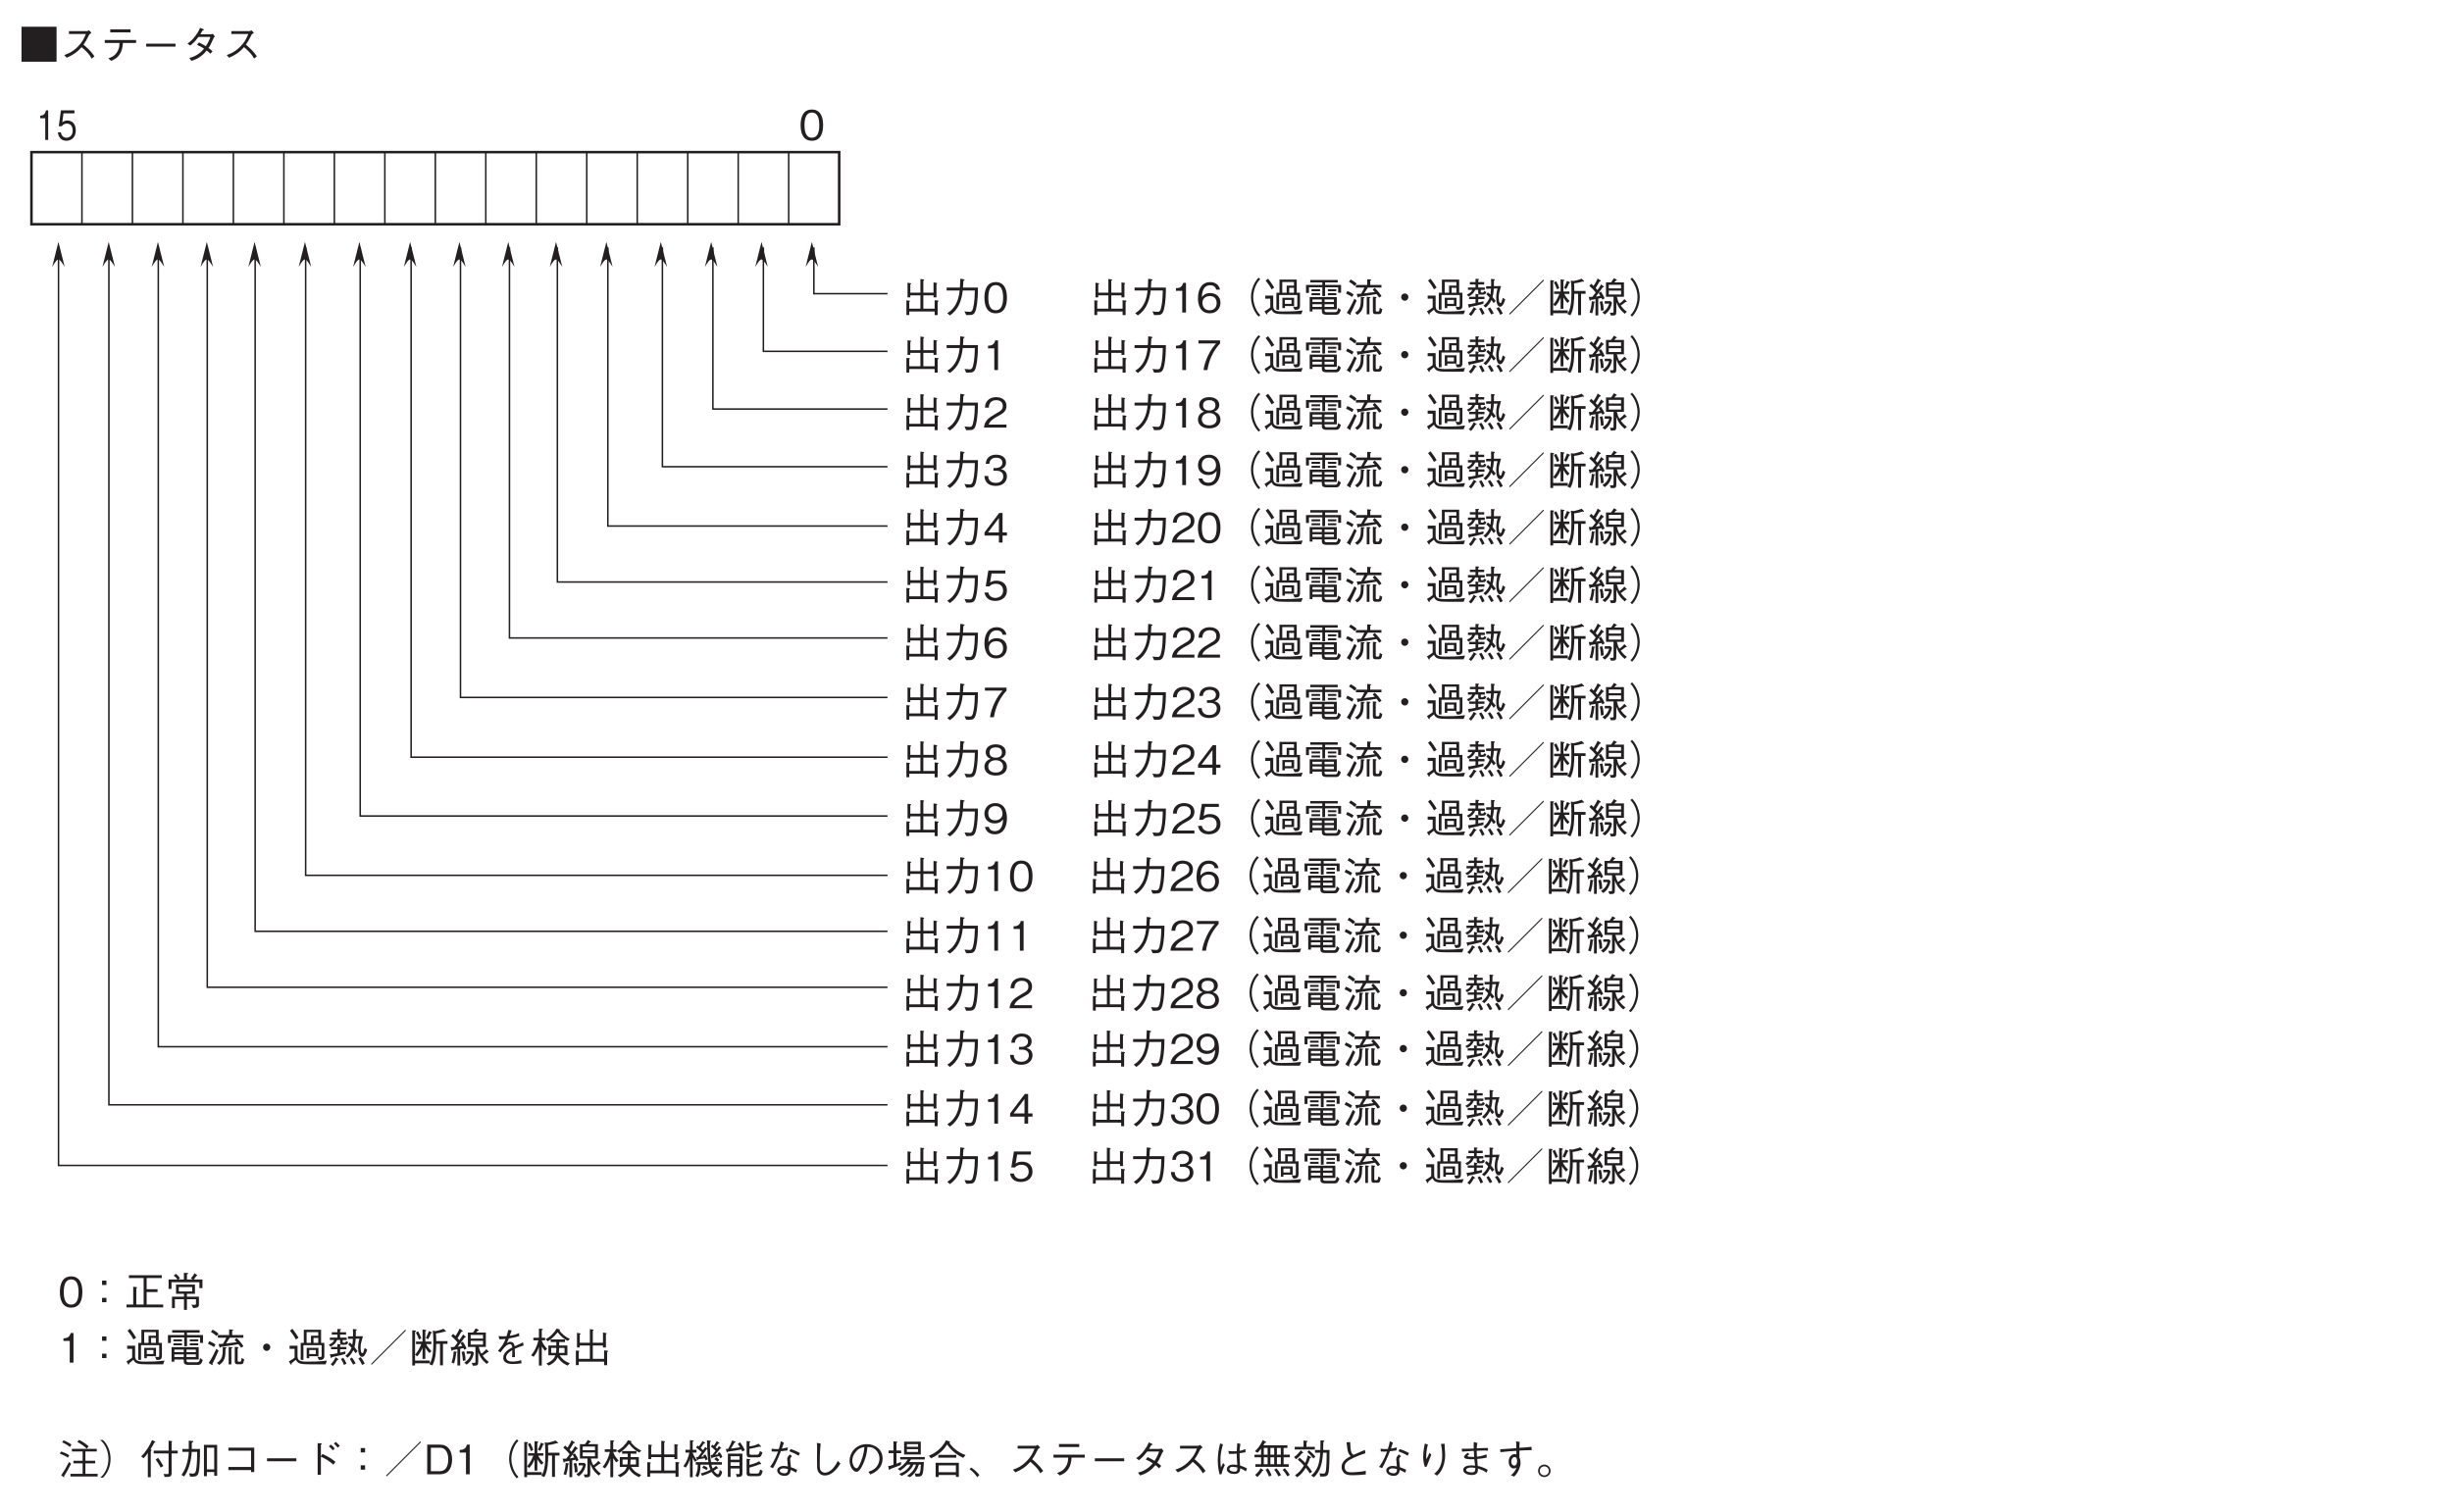 <?xml version="1.0" encoding="UTF-8"?>
<svg xmlns="http://www.w3.org/2000/svg" xmlns:xlink="http://www.w3.org/1999/xlink" width="481.89pt" height="297.24pt" viewBox="0 0 481.89 297.24" version="1.2">
<defs>
<g>
<symbol overflow="visible" id="glyph0-0">
<path style="stroke:none;" d="M 0.797 0.953 L 7.188 0.953 L 7.188 -7.031 L 0.797 -7.031 Z M 4 -3.359 L 1.453 -6.625 L 6.531 -6.625 Z M 4.25 -3.031 L 6.781 -6.297 L 6.781 0.234 Z M 1.453 0.562 L 4 -2.703 L 6.531 0.562 Z M 1.203 -6.297 L 3.734 -3.031 L 1.203 0.234 Z M 1.203 -6.297 "/>
</symbol>
<symbol overflow="visible" id="glyph0-1">
<path style="stroke:none;" d="M 0.547 -6.469 L 0.547 0.406 L 7.438 0.406 L 7.438 -6.469 Z M 0.547 -6.469 "/>
</symbol>
<symbol overflow="visible" id="glyph0-2">
<path style="stroke:none;" d="M 5.828 -5.781 C 5.734 -5.719 5.578 -5.609 5.453 -5.609 L 1.891 -5.609 L 1.891 -5.047 L 5.219 -5.047 C 4.938 -4.344 4.594 -3.484 3.531 -2.453 C 2.484 -1.422 1.656 -1.156 0.969 -0.906 L 1.453 -0.375 C 2.531 -0.859 3.375 -1.328 4.375 -2.453 C 4.578 -2.281 4.891 -2.047 5.344 -1.578 C 5.922 -0.969 6.141 -0.594 6.359 -0.203 L 6.906 -0.656 C 6.25 -1.625 5.484 -2.328 4.75 -2.953 C 5.172 -3.547 5.391 -3.922 5.859 -4.891 C 5.953 -5.016 5.969 -5.031 6.328 -5.266 Z M 5.828 -5.781 "/>
</symbol>
<symbol overflow="visible" id="glyph0-3">
<path style="stroke:none;" d="M 6.016 -5.953 L 2.031 -5.953 L 2.031 -5.359 L 6.016 -5.359 Z M 7.109 -3.281 L 7.109 -3.859 L 0.953 -3.859 L 0.953 -3.281 L 3.844 -3.281 C 3.828 -2.734 3.797 -2.062 3.281 -1.359 C 2.766 -0.625 2.172 -0.438 1.641 -0.266 L 2.203 0.234 C 2.734 0 3.375 -0.266 3.875 -1.047 C 4.391 -1.828 4.453 -2.562 4.516 -3.281 Z M 7.109 -3.281 "/>
</symbol>
<symbol overflow="visible" id="glyph0-4">
<path style="stroke:none;" d="M 6.875 -2.562 L 6.875 -3.141 L 1.109 -3.141 L 1.109 -2.562 Z M 6.875 -2.562 "/>
</symbol>
<symbol overflow="visible" id="glyph0-5">
<path style="stroke:none;" d="M 6.266 -5.062 C 6.125 -5.031 5.875 -4.984 5.734 -4.984 L 3.781 -4.984 C 4.062 -5.453 4.094 -5.5 4.203 -5.734 C 4.266 -5.734 4.469 -5.766 4.469 -5.859 C 4.469 -5.891 4.438 -5.953 4.344 -6 L 3.719 -6.266 C 3.609 -5.984 3.438 -5.531 2.891 -4.797 C 2.234 -3.859 1.75 -3.516 1.25 -3.172 L 1.781 -2.766 C 2.141 -3.047 2.656 -3.453 3.406 -4.469 L 5.75 -4.469 C 5.625 -4.062 5.406 -3.5 4.859 -2.641 C 4.641 -2.781 4.234 -3.031 3.5 -3.391 L 3.125 -2.906 C 3.766 -2.625 4.094 -2.438 4.516 -2.156 C 4.203 -1.812 3.859 -1.406 3.188 -0.984 C 2.516 -0.562 2.016 -0.438 1.609 -0.328 L 2.016 0.234 C 2.5 0.078 3.047 -0.078 3.75 -0.578 C 4.406 -1.031 4.75 -1.469 5.031 -1.797 C 5.25 -1.641 5.406 -1.5 5.75 -1.172 L 6.172 -1.641 C 5.922 -1.891 5.656 -2.094 5.375 -2.281 C 5.719 -2.797 5.844 -3 6.422 -4.328 C 6.469 -4.391 6.484 -4.422 6.641 -4.531 Z M 6.266 -5.062 "/>
</symbol>
<symbol overflow="visible" id="glyph0-6">
<path style="stroke:none;" d="M 4.719 -2.922 C 4.719 -4.375 4.297 -5.984 2.516 -5.984 C 0.734 -5.984 0.297 -4.391 0.297 -2.922 C 0.297 -1.438 0.734 0.156 2.516 0.156 C 4.297 0.156 4.719 -1.453 4.719 -2.922 Z M 3.969 -2.922 C 3.969 -1.562 3.641 -0.438 2.516 -0.438 C 1.391 -0.438 1.062 -1.547 1.062 -2.922 C 1.062 -4.219 1.375 -5.391 2.516 -5.391 C 3.641 -5.391 3.969 -4.266 3.969 -2.922 Z M 3.969 -2.922 "/>
</symbol>
<symbol overflow="visible" id="glyph0-7">
<path style="stroke:none;" d="M 1.484 -0.203 L 6.469 -0.203 L 6.469 0.5 L 7.062 0.5 L 7.062 -2.062 C 7.109 -2.094 7.25 -2.203 7.25 -2.266 C 7.25 -2.312 7.172 -2.344 7.062 -2.359 L 6.469 -2.422 L 6.469 -0.75 L 4.25 -0.75 L 4.25 -3.375 L 6.25 -3.375 L 6.25 -2.984 L 6.828 -2.984 L 6.828 -5.578 C 6.906 -5.625 6.984 -5.688 6.984 -5.734 C 6.984 -5.797 6.859 -5.828 6.812 -5.828 L 6.25 -5.922 L 6.25 -3.906 L 4.25 -3.906 L 4.25 -6.25 C 4.359 -6.312 4.422 -6.359 4.422 -6.406 C 4.422 -6.469 4.312 -6.484 4.25 -6.5 L 3.672 -6.594 L 3.672 -3.906 L 1.688 -3.906 L 1.688 -5.531 C 1.75 -5.562 1.859 -5.609 1.859 -5.672 C 1.859 -5.75 1.734 -5.766 1.641 -5.781 L 1.141 -5.859 L 1.141 -2.984 L 1.688 -2.984 L 1.688 -3.375 L 3.672 -3.375 L 3.672 -0.75 L 1.484 -0.75 L 1.484 -2.125 C 1.547 -2.141 1.625 -2.172 1.625 -2.234 C 1.625 -2.312 1.484 -2.328 1.422 -2.344 L 0.922 -2.391 L 0.922 0.484 L 1.484 0.484 Z M 1.484 -0.203 "/>
</symbol>
<symbol overflow="visible" id="glyph0-8">
<path style="stroke:none;" d="M 1.484 0.578 C 3.156 -0.578 3.766 -2.266 4.016 -4.328 L 6.391 -4.328 C 6.375 -3.391 6.328 -2.484 6.188 -1.578 C 5.969 -0.328 5.828 -0.141 5.359 -0.141 C 5.031 -0.141 4.625 -0.188 4.359 -0.219 L 4.688 0.5 L 5.203 0.5 C 5.984 0.5 6.359 0.406 6.625 -0.656 C 6.984 -2.172 7 -3.922 7 -4.906 L 4.062 -4.906 C 4.109 -5.438 4.109 -5.484 4.141 -6.219 C 4.312 -6.312 4.375 -6.359 4.375 -6.422 C 4.375 -6.5 4.234 -6.516 4.203 -6.531 L 3.531 -6.641 C 3.5 -5.531 3.469 -5.156 3.453 -4.906 L 0.844 -4.906 L 0.844 -4.328 L 3.406 -4.328 C 3.094 -1.203 1.578 -0.25 0.969 0.125 Z M 1.484 0.578 "/>
</symbol>
<symbol overflow="visible" id="glyph0-9">
<path style="stroke:none;" d=""/>
</symbol>
<symbol overflow="visible" id="glyph0-10">
<path style="stroke:none;" d=""/>
</symbol>
<symbol overflow="visible" id="glyph0-11">
<path style="stroke:none;" d="M 2.969 0 L 2.969 -5.828 L 2.422 -5.828 C 2.172 -4.859 1.531 -4.812 1 -4.781 L 1 -4.266 L 2.234 -4.266 L 2.234 0 Z M 2.969 0 "/>
</symbol>
<symbol overflow="visible" id="glyph0-12">
<path style="stroke:none;" d="M 4.719 -1.922 C 4.719 -3.188 3.766 -3.828 2.719 -3.828 C 1.859 -3.828 1.359 -3.438 1.062 -3.031 C 1.078 -3.609 1.156 -5.359 2.703 -5.359 C 3.656 -5.359 3.812 -4.734 3.875 -4.5 L 4.625 -4.5 C 4.406 -5.641 3.453 -5.984 2.703 -5.984 C 1.25 -5.984 0.297 -4.859 0.297 -2.781 C 0.297 -1.766 0.609 0.156 2.609 0.156 C 3.906 0.156 4.719 -0.766 4.719 -1.922 Z M 3.969 -1.859 C 3.969 -0.969 3.406 -0.438 2.578 -0.438 C 1.5 -0.438 1.172 -1.328 1.172 -1.922 C 1.172 -2.812 1.891 -3.234 2.625 -3.234 C 3.016 -3.234 3.438 -3.125 3.688 -2.797 C 3.906 -2.5 3.969 -2.109 3.969 -1.859 Z M 3.969 -1.859 "/>
</symbol>
<symbol overflow="visible" id="glyph0-13">
<path style="stroke:none;" d="M 7.188 -6.859 C 6.875 -6.516 6.688 -6.297 6.438 -5.859 C 5.953 -4.984 5.688 -4 5.688 -3.031 C 5.688 -2.062 5.953 -1.078 6.438 -0.203 C 6.688 0.234 6.875 0.453 7.188 0.797 L 7.516 0.516 C 7.203 0.172 7.031 -0.031 6.797 -0.453 C 6.375 -1.25 6.125 -2.172 6.125 -3.031 C 6.125 -3.891 6.375 -4.828 6.797 -5.609 C 7.031 -6.047 7.203 -6.25 7.516 -6.578 Z M 7.188 -6.859 "/>
</symbol>
<symbol overflow="visible" id="glyph0-14">
<path style="stroke:none;" d="M 7.344 -1.375 L 7.344 -3.891 L 6.703 -3.891 L 6.703 -6.469 L 3.312 -6.469 L 3.312 -3.891 L 2.703 -3.891 L 2.703 -0.547 L 3.234 -0.547 L 3.234 -3.438 L 6.812 -3.438 L 6.812 -1.406 C 6.812 -1.234 6.797 -1.109 6.562 -1.109 C 6.375 -1.109 6.188 -1.141 5.984 -1.172 L 6.281 -0.531 C 7.062 -0.5 7.344 -0.672 7.344 -1.375 Z M 6.156 -3.891 L 5.219 -3.891 L 5.219 -4.859 L 6.156 -4.859 Z M 6.156 -5.297 L 4.719 -5.297 L 4.719 -3.891 L 3.859 -3.891 L 3.859 -6 L 6.156 -6 Z M 7.859 -0.406 C 6.312 -0.203 4.953 -0.203 3.891 -0.203 C 2.391 -0.203 2.078 -0.516 2.078 -1.297 L 2.078 -3.328 L 0.516 -3.328 L 0.516 -2.719 L 1.5 -2.719 L 1.5 -0.984 C 1.234 -0.781 0.906 -0.531 0.375 -0.234 L 0.703 0.297 C 0.75 0.359 0.781 0.391 0.828 0.391 C 0.906 0.391 0.922 0.297 0.922 0.109 C 1.234 -0.125 1.391 -0.25 1.75 -0.562 C 2.172 0.234 2.594 0.328 4.688 0.328 L 7.594 0.328 Z M 6.188 -1.266 L 6.188 -2.906 L 3.875 -2.906 L 3.875 -0.875 L 4.375 -0.875 L 4.375 -1.266 Z M 5.672 -1.703 L 4.375 -1.703 L 4.375 -2.484 L 5.672 -2.484 Z M 2.281 -4.906 C 2.047 -5.297 1.656 -5.922 1.062 -6.656 L 0.594 -6.281 C 1.016 -5.75 1.375 -5.266 1.75 -4.562 Z M 2.281 -4.906 "/>
</symbol>
<symbol overflow="visible" id="glyph0-15">
<path style="stroke:none;" d="M 6.594 -0.625 L 6.594 -3.047 L 1.266 -3.047 L 1.266 -0.203 L 1.812 -0.203 L 1.812 -0.625 L 3.656 -0.625 L 3.656 -0.422 C 3.656 0.016 3.656 0.438 4.594 0.438 L 6.391 0.438 C 6.703 0.438 7.125 0.438 7.391 -0.516 L 6.875 -0.906 C 6.734 -0.078 6.484 -0.078 6.219 -0.078 L 4.672 -0.078 C 4.281 -0.078 4.188 -0.156 4.188 -0.453 L 4.188 -0.625 Z M 1.812 -2.078 L 1.812 -2.562 L 3.656 -2.562 L 3.656 -2.078 Z M 6.031 -2.078 L 4.188 -2.078 L 4.188 -2.562 L 6.031 -2.562 Z M 1.812 -1.109 L 1.812 -1.625 L 3.656 -1.625 L 3.656 -1.109 Z M 4.188 -1.109 L 4.188 -1.625 L 6.031 -1.625 L 6.031 -1.109 Z M 3.75 -3.234 L 4.297 -3.234 L 4.297 -4.953 L 6.859 -4.953 L 6.859 -3.891 L 7.438 -3.891 L 7.438 -5.422 L 4.297 -5.422 L 4.297 -5.906 L 6.781 -5.906 L 6.781 -6.391 L 1.375 -6.391 L 1.375 -5.906 L 3.75 -5.906 L 3.75 -5.422 L 0.547 -5.422 L 0.547 -3.859 L 1.125 -3.859 L 1.125 -4.953 L 3.75 -4.953 Z M 3.312 -4.188 L 3.312 -4.578 L 1.625 -4.578 L 1.625 -4.188 Z M 3.312 -3.406 L 3.312 -3.797 L 1.625 -3.797 L 1.625 -3.406 Z M 6.5 -4.188 L 6.5 -4.578 L 4.844 -4.578 L 4.844 -4.188 Z M 6.5 -3.406 L 6.5 -3.797 L 4.844 -3.797 L 4.844 -3.406 Z M 6.5 -3.406 "/>
</symbol>
<symbol overflow="visible" id="glyph0-16">
<path style="stroke:none;" d="M 1.016 -6.031 C 1.438 -5.797 1.781 -5.562 2.125 -5.219 L 2.516 -5.688 C 2.234 -5.953 1.922 -6.188 1.344 -6.5 Z M 7.406 -3.234 C 7.047 -3.781 6.672 -4.281 6.047 -4.844 L 5.672 -4.469 C 5.859 -4.281 5.891 -4.25 6.094 -4.031 C 5.641 -3.969 5.484 -3.938 4 -3.766 C 4.234 -4.141 4.516 -4.562 4.719 -4.906 L 7.391 -4.906 L 7.391 -5.422 L 5.188 -5.422 L 5.188 -6.25 C 5.312 -6.312 5.391 -6.344 5.391 -6.406 C 5.391 -6.469 5.297 -6.484 5.25 -6.484 L 4.594 -6.547 L 4.594 -5.422 L 2.375 -5.422 L 2.375 -4.906 L 4.031 -4.906 C 3.875 -4.562 3.703 -4.219 3.391 -3.703 C 2.812 -3.656 2.688 -3.656 2.531 -3.656 L 2.688 -3.094 C 2.703 -3.031 2.734 -2.953 2.797 -2.953 C 2.875 -2.953 2.953 -3.047 2.984 -3.094 C 3.125 -3.109 3.781 -3.203 3.922 -3.234 C 5.312 -3.438 5.766 -3.5 6.422 -3.641 C 6.5 -3.547 6.797 -3.156 6.953 -2.938 Z M 4.5 0.344 L 5.031 0.344 L 5.031 -2.797 C 5.109 -2.828 5.234 -2.891 5.234 -2.969 C 5.234 -3.016 5.141 -3.031 5.109 -3.031 L 4.5 -3.094 Z M 2.656 0.453 C 3.812 -0.375 3.859 -1.125 3.891 -2.781 C 4 -2.828 4.078 -2.859 4.078 -2.938 C 4.078 -3 3.984 -3.016 3.953 -3.016 L 3.344 -3.062 C 3.344 -2.281 3.344 -1.734 3.203 -1.219 C 3.031 -0.547 2.516 -0.141 2.188 0.047 Z M 0.438 -3.719 C 1.062 -3.438 1.422 -3.188 1.625 -3.062 L 1.922 -3.578 C 1.516 -3.844 1.156 -4.047 0.688 -4.234 Z M 2.078 -2.719 C 1.719 -1.906 1.141 -0.766 0.578 0.062 L 1.156 0.422 C 1.234 0.469 1.266 0.484 1.297 0.484 C 1.344 0.484 1.359 0.422 1.359 0.406 C 1.359 0.328 1.328 0.266 1.312 0.219 C 1.625 -0.391 2 -1.141 2.516 -2.344 Z M 6.906 0.312 C 7.25 0.312 7.422 0.219 7.547 -0.641 L 7.047 -0.938 C 7 -0.375 6.953 -0.188 6.703 -0.188 L 6.5 -0.188 C 6.391 -0.188 6.266 -0.203 6.266 -0.453 L 6.266 -2.781 C 6.375 -2.859 6.422 -2.891 6.422 -2.969 C 6.422 -3.031 6.344 -3.047 6.281 -3.047 L 5.703 -3.109 L 5.703 -0.219 C 5.703 -0.062 5.703 0.312 6.188 0.312 Z M 6.906 0.312 "/>
</symbol>
<symbol overflow="visible" id="glyph0-17">
<path style="stroke:none;" d="M 4 -3.75 C 3.594 -3.75 3.281 -3.438 3.281 -3.031 C 3.281 -2.641 3.594 -2.312 4 -2.312 C 4.391 -2.312 4.703 -2.641 4.703 -3.031 C 4.703 -3.438 4.375 -3.75 4 -3.75 Z M 4 -3.75 "/>
</symbol>
<symbol overflow="visible" id="glyph0-18">
<path style="stroke:none;" d="M 4.062 -4.031 L 3.641 -4.234 C 3.531 -3.938 3.453 -3.922 3.297 -3.922 C 3 -3.922 2.969 -3.922 2.969 -4.141 L 2.969 -4.453 L 3.766 -4.453 L 3.766 -4.922 L 2.469 -4.922 L 2.469 -5.516 L 3.641 -5.516 L 3.641 -5.984 L 2.469 -5.984 L 2.469 -6.375 C 2.547 -6.406 2.641 -6.438 2.641 -6.516 C 2.641 -6.578 2.547 -6.594 2.516 -6.594 L 1.938 -6.625 L 1.938 -5.984 L 0.828 -5.984 L 0.828 -5.516 L 1.938 -5.516 L 1.938 -4.922 L 0.453 -4.922 L 0.453 -4.453 L 1.312 -4.453 C 1.125 -4.047 0.859 -3.797 0.234 -3.516 L 0.578 -3.141 C 1.359 -3.531 1.625 -3.906 1.875 -4.453 L 2.469 -4.453 L 2.469 -3.922 C 2.469 -3.719 2.5 -3.516 2.906 -3.516 L 3.406 -3.516 C 3.891 -3.516 3.969 -3.75 4.062 -4.031 Z M 3.703 -2.641 L 3.703 -3.094 L 2.469 -3.094 L 2.469 -3.391 C 2.516 -3.406 2.625 -3.453 2.625 -3.516 C 2.625 -3.562 2.562 -3.578 2.5 -3.578 L 1.938 -3.672 L 1.938 -3.094 L 0.688 -3.094 L 0.688 -2.641 L 1.938 -2.641 L 1.938 -1.859 C 1.219 -1.703 0.891 -1.656 0.453 -1.625 L 0.625 -1.016 C 0.656 -0.938 0.672 -0.906 0.719 -0.906 C 0.797 -0.906 0.844 -1.031 0.875 -1.094 C 1.203 -1.156 2.438 -1.406 3.5 -1.719 L 3.516 -2.219 C 3.125 -2.109 2.859 -2.047 2.469 -1.984 L 2.469 -2.641 Z M 7.781 -2.562 L 7.297 -2.891 C 7.047 -2 7.016 -1.875 6.828 -1.875 C 6.5 -1.875 6.5 -2.734 6.5 -3 C 6.5 -3.656 6.562 -3.828 6.953 -5.203 L 5.547 -5.188 C 5.562 -5.453 5.562 -6.047 5.562 -6.281 C 5.656 -6.328 5.734 -6.375 5.734 -6.453 C 5.734 -6.547 5.656 -6.547 5.625 -6.547 L 4.984 -6.609 C 5.016 -6.078 5.016 -5.344 5 -5.172 L 4.016 -5.156 L 4.016 -4.672 L 4.984 -4.688 C 4.953 -4.172 4.938 -3.922 4.859 -3.531 C 4.5 -3.859 4.453 -3.906 4.375 -3.969 L 4.062 -3.578 C 4.344 -3.312 4.453 -3.219 4.703 -2.938 C 4.5 -2.406 4.25 -1.984 3.5 -1.328 L 3.953 -0.969 C 4.594 -1.562 4.891 -2.078 5.062 -2.469 C 5.141 -2.391 5.422 -1.953 5.5 -1.859 L 5.906 -2.266 C 5.828 -2.391 5.719 -2.531 5.281 -3.062 C 5.359 -3.344 5.5 -3.875 5.531 -4.703 L 6.266 -4.719 C 6 -3.797 6 -3.078 6 -2.938 C 6 -2 6.234 -1.141 6.781 -1.141 C 7.047 -1.141 7.438 -1.422 7.781 -2.562 Z M 7.297 0.188 C 7.078 -0.297 6.859 -0.672 6.5 -1.078 L 6.047 -0.828 C 6.156 -0.672 6.547 -0.156 6.781 0.453 Z M 5.516 0.172 C 5.422 -0.031 5.281 -0.391 4.781 -1.016 L 4.375 -0.75 C 4.672 -0.266 4.859 0.062 5.016 0.375 Z M 3.719 0.203 C 3.562 -0.203 3.359 -0.578 3.094 -0.953 L 2.641 -0.75 C 2.922 -0.297 3.172 0.312 3.219 0.453 Z M 2.156 -0.641 C 2.156 -0.672 2.094 -0.734 2.062 -0.75 L 1.578 -1.062 C 1.297 -0.453 1.016 -0.062 0.625 0.312 L 1.062 0.672 C 1.375 0.344 1.641 -0.031 1.922 -0.547 C 2.016 -0.562 2.156 -0.562 2.156 -0.641 Z M 2.156 -0.641 "/>
</symbol>
<symbol overflow="visible" id="glyph0-19">
<path style="stroke:none;" d="M 7.422 -6.312 L 7.281 -6.469 L 0.562 0.25 L 0.703 0.406 Z M 7.422 -6.312 "/>
</symbol>
<symbol overflow="visible" id="glyph0-20">
<path style="stroke:none;" d="M 7.609 -3.688 L 7.609 -4.234 L 5.391 -4.234 C 5.391 -4.875 5.391 -4.953 5.344 -5.734 C 5.938 -5.812 6.406 -5.906 7.031 -6.094 C 7.109 -6.078 7.141 -6.062 7.203 -6.062 C 7.234 -6.062 7.312 -6.078 7.312 -6.141 C 7.312 -6.188 7.266 -6.25 7.234 -6.266 L 6.828 -6.656 C 6.672 -6.594 6.438 -6.484 6.078 -6.391 C 5.953 -6.344 5.359 -6.203 5.297 -6.203 L 4.703 -6.266 C 4.734 -6.078 4.766 -5.953 4.781 -5.734 C 4.828 -5.172 4.828 -4.406 4.828 -3.828 C 4.828 -2.359 4.75 -0.75 4.047 0.297 L 4.625 0.547 C 5.344 -0.641 5.375 -2.656 5.391 -3.688 L 6.141 -3.688 L 6.141 0.516 L 6.719 0.516 L 6.719 -3.688 Z M 4.125 0.125 L 4.125 -0.422 L 1.234 -0.422 L 1.234 -6.047 C 1.312 -6.078 1.422 -6.141 1.422 -6.219 C 1.422 -6.266 1.359 -6.297 1.266 -6.312 L 0.688 -6.359 L 0.688 0.562 L 1.234 0.562 L 1.234 0.125 Z M 4.562 -5.906 C 4.562 -5.953 4.5 -5.984 4.469 -6 L 3.953 -6.219 C 3.828 -5.875 3.672 -5.422 3.359 -4.828 L 3.812 -4.609 C 4.047 -5.016 4.203 -5.344 4.375 -5.797 C 4.5 -5.828 4.562 -5.828 4.562 -5.906 Z M 2.453 -4.797 C 2.328 -5.156 2.156 -5.562 1.859 -6.156 L 1.391 -5.922 C 1.641 -5.453 1.781 -5.125 2 -4.547 Z M 4.453 -2.266 C 3.703 -3.047 3.531 -3.438 3.438 -3.656 L 4.438 -3.656 L 4.438 -4.141 L 3.25 -4.141 L 3.25 -6.156 C 3.375 -6.219 3.453 -6.266 3.453 -6.328 C 3.453 -6.391 3.359 -6.422 3.281 -6.438 L 2.703 -6.531 L 2.703 -4.141 L 1.422 -4.141 L 1.422 -3.656 L 2.453 -3.656 C 2.156 -2.859 1.797 -2.219 1.25 -1.578 L 1.656 -1.219 C 2.25 -1.906 2.5 -2.422 2.703 -2.906 L 2.703 -0.734 L 3.25 -0.734 L 3.25 -2.953 C 3.531 -2.484 3.734 -2.219 4.062 -1.875 Z M 4.453 -2.266 "/>
</symbol>
<symbol overflow="visible" id="glyph0-21">
<path style="stroke:none;" d="M 0.938 0.156 C 1.125 -0.484 1.266 -1.062 1.328 -1.938 C 1.438 -2 1.484 -2.016 1.484 -2.062 C 1.484 -2.125 1.391 -2.141 1.375 -2.141 L 0.859 -2.234 C 0.766 -1.031 0.547 -0.391 0.422 -0.016 Z M 3.391 -2.234 L 3.391 -1.75 L 4.266 -1.75 C 3.969 -0.734 3.469 -0.375 2.938 -0.016 L 3.406 0.391 C 4.406 -0.328 4.688 -1.234 4.828 -1.938 L 4.516 -2.234 Z M 0.375 -5.234 C 0.719 -4.938 1.203 -4.484 1.625 -3.938 C 1.281 -3.453 1.047 -3.203 0.938 -3.078 C 0.797 -3.062 0.672 -3.062 0.531 -3.062 C 0.375 -3.062 0.344 -3.062 0.25 -3.078 L 0.422 -2.406 C 0.422 -2.344 0.438 -2.297 0.484 -2.297 C 0.547 -2.297 0.594 -2.375 0.672 -2.484 C 0.891 -2.5 1.125 -2.531 1.578 -2.641 L 1.578 0.562 L 2.125 0.562 L 2.125 -2.734 C 2.219 -2.75 2.672 -2.844 2.766 -2.859 C 2.812 -2.75 2.891 -2.578 2.922 -2.531 L 3.375 -2.797 C 3.156 -3.281 2.969 -3.656 2.641 -4.109 L 2.203 -3.844 C 2.359 -3.609 2.422 -3.5 2.516 -3.297 C 2.344 -3.25 2.297 -3.234 1.641 -3.125 C 2.031 -3.656 2.562 -4.375 3.016 -4.969 C 3.125 -4.969 3.234 -4.953 3.234 -5.031 C 3.234 -5.078 3.188 -5.125 3.172 -5.141 L 2.688 -5.531 C 2.469 -5.141 2.25 -4.812 1.969 -4.422 C 1.859 -4.547 1.625 -4.797 1.609 -4.812 C 1.75 -5.062 2.016 -5.516 2.375 -6.094 C 2.578 -6.109 2.625 -6.141 2.625 -6.203 C 2.625 -6.219 2.625 -6.266 2.562 -6.312 L 2 -6.688 C 1.797 -6.172 1.5 -5.703 1.203 -5.234 C 0.969 -5.453 0.891 -5.531 0.734 -5.656 Z M 2.406 -2.109 C 2.594 -1.469 2.641 -0.609 2.656 -0.344 L 3.188 -0.453 C 3.172 -0.906 3.141 -1.484 2.922 -2.234 Z M 7.172 -3.094 L 7.172 -5.922 L 5.281 -5.922 C 5.344 -6 5.5 -6.172 5.578 -6.266 C 5.703 -6.297 5.781 -6.328 5.781 -6.391 C 5.781 -6.438 5.734 -6.469 5.703 -6.484 L 5.172 -6.75 C 5.109 -6.609 4.953 -6.328 4.641 -5.922 L 3.641 -5.922 L 3.641 -3.094 L 5.125 -3.094 L 5.125 -0.219 C 5.125 -0.031 5.109 0.047 4.812 0.047 C 4.703 0.047 4.672 0.047 4.391 0.031 L 4.609 0.594 C 5.609 0.609 5.672 0.531 5.672 -0.312 L 5.672 -2.062 C 6.156 -0.703 6.922 -0.094 7.344 0.25 L 7.75 -0.172 C 7.531 -0.312 7.125 -0.578 6.547 -1.375 C 6.812 -1.562 7.234 -1.875 7.5 -2.062 C 7.672 -2.062 7.719 -2.078 7.719 -2.141 C 7.719 -2.203 7.656 -2.25 7.656 -2.25 L 7.266 -2.641 C 6.969 -2.297 6.734 -2.062 6.281 -1.766 C 6.016 -2.234 5.906 -2.562 5.781 -3.094 Z M 6.609 -4.734 L 4.188 -4.734 L 4.188 -5.453 L 6.609 -5.453 Z M 6.609 -3.547 L 4.188 -3.547 L 4.188 -4.297 L 6.609 -4.297 Z M 6.609 -3.547 "/>
</symbol>
<symbol overflow="visible" id="glyph0-22">
<path style="stroke:none;" d="M 0.797 0.797 C 1.109 0.453 1.297 0.234 1.547 -0.203 C 2.031 -1.078 2.297 -2.062 2.297 -3.031 C 2.297 -4 2.031 -4.984 1.547 -5.859 C 1.297 -6.297 1.109 -6.516 0.797 -6.859 L 0.469 -6.578 C 0.781 -6.25 0.953 -6.047 1.188 -5.609 C 1.609 -4.828 1.859 -3.891 1.859 -3.031 C 1.859 -2.172 1.609 -1.25 1.188 -0.453 C 0.953 -0.031 0.781 0.172 0.469 0.516 Z M 0.797 0.797 "/>
</symbol>
<symbol overflow="visible" id="glyph0-23">
<path style="stroke:none;" d="M 4.641 -5.234 L 4.641 -5.828 L 0.391 -5.828 L 0.391 -5.234 L 3.859 -5.234 C 3.312 -4.578 2.828 -4.016 2.266 -2.812 C 1.859 -1.922 1.516 -0.984 1.391 0 L 2.156 0 C 2.453 -1.953 3.297 -3.797 4.641 -5.234 Z M 4.641 -5.234 "/>
</symbol>
<symbol overflow="visible" id="glyph0-24">
<path style="stroke:none;" d="M 4.625 0 L 4.625 -0.594 L 1.125 -0.594 C 1.281 -0.969 1.484 -1.469 2.953 -2.25 C 4.031 -2.812 4.625 -3.25 4.625 -4.281 C 4.625 -5.609 3.422 -5.984 2.594 -5.984 C 2.312 -5.984 1.469 -5.938 0.922 -5.328 C 0.453 -4.828 0.422 -4.25 0.406 -3.922 L 1.156 -3.922 C 1.172 -4.234 1.234 -5.391 2.609 -5.391 C 3.156 -5.391 3.906 -5.172 3.906 -4.25 C 3.906 -3.516 3.516 -3.297 2.641 -2.797 C 1.188 -1.969 0.328 -1.391 0.203 0 Z M 4.625 0 "/>
</symbol>
<symbol overflow="visible" id="glyph0-25">
<path style="stroke:none;" d="M 4.719 -1.578 C 4.719 -2.703 3.781 -3.047 3.5 -3.141 C 4.141 -3.359 4.484 -3.875 4.484 -4.453 C 4.484 -5.281 3.812 -5.984 2.516 -5.984 C 1.25 -5.984 0.547 -5.312 0.547 -4.453 C 0.547 -3.859 0.891 -3.344 1.531 -3.141 C 1.25 -3.047 0.297 -2.703 0.297 -1.578 C 0.297 -0.594 1.078 0.156 2.516 0.156 C 3.906 0.156 4.719 -0.578 4.719 -1.578 Z M 3.734 -4.375 C 3.734 -3.547 3.047 -3.359 2.516 -3.359 C 1.953 -3.359 1.297 -3.562 1.297 -4.375 C 1.297 -5.188 1.953 -5.391 2.516 -5.391 C 3.078 -5.391 3.734 -5.188 3.734 -4.375 Z M 3.969 -1.625 C 3.969 -1.047 3.578 -0.438 2.516 -0.438 C 1.438 -0.438 1.047 -1.047 1.047 -1.625 C 1.047 -2.375 1.656 -2.859 2.516 -2.859 C 3.422 -2.859 3.969 -2.344 3.969 -1.625 Z M 3.969 -1.625 "/>
</symbol>
<symbol overflow="visible" id="glyph0-26">
<path style="stroke:none;" d="M 4.719 -1.703 C 4.719 -2.844 3.859 -3.062 3.531 -3.141 C 3.781 -3.219 4.547 -3.469 4.547 -4.469 C 4.547 -5.359 3.766 -5.984 2.609 -5.984 C 1.703 -5.984 0.656 -5.609 0.547 -4.188 L 1.266 -4.188 C 1.281 -4.422 1.312 -4.703 1.562 -4.984 C 1.812 -5.297 2.219 -5.391 2.594 -5.391 C 3.562 -5.391 3.828 -4.828 3.828 -4.391 C 3.828 -3.609 3.031 -3.359 2.578 -3.359 L 2.062 -3.359 L 2.062 -2.828 L 2.672 -2.828 C 3.297 -2.828 4 -2.562 4 -1.719 C 4 -1 3.5 -0.438 2.516 -0.438 C 1.125 -0.438 1.047 -1.5 1.031 -1.797 L 0.297 -1.797 C 0.328 -1.5 0.344 -1.078 0.672 -0.625 C 1.109 -0.016 1.844 0.156 2.5 0.156 C 3.906 0.156 4.719 -0.672 4.719 -1.703 Z M 4.719 -1.703 "/>
</symbol>
<symbol overflow="visible" id="glyph0-27">
<path style="stroke:none;" d="M 4.719 -3 C 4.719 -3.438 4.656 -4.438 4.203 -5.109 C 3.906 -5.531 3.359 -5.984 2.422 -5.984 C 1.125 -5.984 0.297 -5.062 0.297 -3.906 C 0.297 -2.641 1.25 -1.984 2.312 -1.984 C 3.375 -1.984 3.812 -2.594 3.969 -2.797 C 3.938 -2.219 3.859 -0.469 2.328 -0.469 C 1.375 -0.469 1.219 -1.109 1.156 -1.312 L 0.406 -1.312 C 0.609 -0.219 1.547 0.156 2.328 0.156 C 3.922 0.156 4.719 -1.172 4.719 -3 Z M 3.844 -3.906 C 3.844 -3.062 3.219 -2.594 2.391 -2.594 C 1.25 -2.594 1.047 -3.484 1.047 -3.969 C 1.047 -4.875 1.641 -5.391 2.438 -5.391 C 3.562 -5.391 3.844 -4.469 3.844 -3.906 Z M 3.844 -3.906 "/>
</symbol>
<symbol overflow="visible" id="glyph0-28">
<path style="stroke:none;" d="M 4.719 -1.375 L 4.719 -2 L 3.859 -2 L 3.859 -5.828 L 3.203 -5.828 L 0.312 -2 L 0.312 -1.375 L 3.141 -1.375 L 3.141 0 L 3.859 0 L 3.859 -1.375 Z M 3.141 -2 L 1 -2 L 3.141 -4.828 Z M 3.141 -2 "/>
</symbol>
<symbol overflow="visible" id="glyph0-29">
<path style="stroke:none;" d="M 4.719 -1.875 C 4.719 -3.141 3.844 -3.828 2.656 -3.828 C 1.953 -3.828 1.609 -3.594 1.406 -3.453 L 1.703 -5.234 L 4.406 -5.234 L 4.406 -5.828 L 1.062 -5.828 L 0.547 -2.703 L 1.297 -2.703 C 1.625 -3.141 2.203 -3.219 2.562 -3.219 C 3.875 -3.219 3.969 -2.125 3.969 -1.859 C 3.969 -0.922 3.234 -0.438 2.422 -0.438 C 1.75 -0.438 1.188 -0.812 1.062 -1.5 L 0.297 -1.5 C 0.484 -0.5 1.156 0.156 2.422 0.156 C 3.656 0.156 4.719 -0.531 4.719 -1.875 Z M 4.719 -1.875 "/>
</symbol>
<symbol overflow="visible" id="glyph0-30">
<path style="stroke:none;" d="M 4.422 -5.156 L 3.562 -5.156 L 3.562 -4.297 L 4.422 -4.297 Z M 4.422 -1.766 L 3.562 -1.766 L 3.562 -0.906 L 4.422 -0.906 Z M 4.422 -1.766 "/>
</symbol>
<symbol overflow="visible" id="glyph0-31">
<path style="stroke:none;" d="M 1.703 -0.453 L 0.391 -0.453 L 0.391 0.109 L 7.594 0.109 L 7.594 -0.453 L 4.344 -0.453 L 4.344 -2.906 L 6.484 -2.906 L 6.484 -3.469 L 4.344 -3.469 L 4.344 -5.656 L 7.328 -5.656 L 7.328 -6.219 L 0.859 -6.219 L 0.859 -5.656 L 3.75 -5.656 L 3.75 -0.453 L 2.312 -0.453 L 2.312 -3.641 C 2.438 -3.719 2.469 -3.734 2.469 -3.797 C 2.469 -3.859 2.375 -3.875 2.266 -3.891 L 1.703 -3.953 Z M 1.703 -0.453 "/>
</symbol>
<symbol overflow="visible" id="glyph0-32">
<path style="stroke:none;" d="M 7.328 -3.688 L 7.328 -5.375 L 5.609 -5.375 C 5.969 -5.781 6.078 -5.969 6.125 -6.078 C 6.266 -6.094 6.312 -6.109 6.312 -6.172 C 6.312 -6.203 6.281 -6.25 6.234 -6.281 L 5.75 -6.609 C 5.578 -6.219 5.375 -5.953 5.062 -5.656 L 5.375 -5.375 L 4.281 -5.375 L 4.281 -6.359 C 4.453 -6.453 4.516 -6.484 4.516 -6.578 C 4.516 -6.656 4.391 -6.656 4.344 -6.656 L 3.688 -6.688 L 3.688 -5.375 L 2.609 -5.375 L 2.891 -5.656 C 2.609 -6.078 2.328 -6.328 2.078 -6.5 L 1.703 -6.125 C 2.188 -5.766 2.344 -5.516 2.406 -5.375 L 0.672 -5.375 L 0.672 -3.531 L 1.25 -3.531 L 1.25 -4.844 L 6.734 -4.844 L 6.734 -3.688 Z M 6.641 -0.438 L 6.641 -2 L 4.281 -2 L 4.281 -2.562 L 5.859 -2.562 L 5.859 -4.375 L 2.141 -4.375 L 2.141 -2.562 L 3.703 -2.562 L 3.703 -2 L 1.344 -2 L 1.344 0.25 L 1.906 0.25 L 1.906 -1.5 L 3.703 -1.5 L 3.703 0.594 L 4.281 0.594 L 4.281 -1.5 L 6.062 -1.5 L 6.062 -0.703 C 6.062 -0.516 6.062 -0.391 5.734 -0.391 C 5.547 -0.391 5.312 -0.406 5.172 -0.422 L 5.516 0.25 C 6.344 0.172 6.641 0.078 6.641 -0.438 Z M 5.312 -3.031 L 2.688 -3.031 L 2.688 -3.891 L 5.312 -3.891 Z M 5.312 -3.031 "/>
</symbol>
<symbol overflow="visible" id="glyph0-33">
<path style="stroke:none;" d="M 6.125 -0.5 C 5.625 -0.297 4.953 -0.219 4.406 -0.219 C 4.062 -0.219 3.172 -0.281 3.172 -1.047 C 3.172 -1.656 3.781 -2.094 4.391 -2.469 C 4.391 -2.188 4.391 -1.969 4.375 -1.641 C 4.359 -1.453 4.344 -1.156 4.344 -1.078 L 4.906 -1.078 C 4.906 -1.703 4.906 -1.906 4.859 -2.719 C 5.391 -2.953 5.594 -3.031 6.609 -3.391 L 6.484 -4 C 6.031 -3.75 5.859 -3.672 4.844 -3.219 C 4.797 -3.484 4.672 -4.094 4 -4.094 C 3.625 -4.094 3.406 -3.891 3.312 -3.797 C 3.406 -4.016 3.453 -4.125 3.688 -4.75 C 4.281 -4.844 4.75 -4.938 5.75 -5.219 L 5.719 -5.828 C 5.391 -5.672 4.906 -5.438 3.891 -5.281 C 4.094 -5.844 4.172 -6.062 4.266 -6.344 L 3.594 -6.438 C 3.531 -6.125 3.469 -5.828 3.266 -5.203 C 3.109 -5.188 2.938 -5.172 2.641 -5.172 C 2.203 -5.172 1.953 -5.203 1.703 -5.234 L 1.828 -4.609 C 2.047 -4.609 2.359 -4.594 3.062 -4.656 C 2.719 -3.766 2.375 -3.219 1.562 -2.312 L 2.078 -2.016 C 2.578 -2.719 3.219 -3.641 3.938 -3.641 C 4.281 -3.641 4.344 -3.203 4.391 -3 C 3.609 -2.594 2.609 -2 2.609 -0.969 C 2.609 0.266 4.156 0.266 4.406 0.266 C 4.547 0.266 5.422 0.266 6.203 0.125 Z M 6.125 -0.5 "/>
</symbol>
<symbol overflow="visible" id="glyph0-34">
<path style="stroke:none;" d="M 6.672 -1.922 L 5.562 -1.922 C 5.594 -2.219 5.609 -2.453 5.625 -2.891 L 6.672 -2.891 Z M 7.719 0.109 C 6.734 -0.234 6.188 -0.734 5.719 -1.438 L 7.234 -1.438 L 7.234 -3.375 L 5.625 -3.375 L 5.625 -4.047 L 6.766 -4.047 L 6.766 -4.562 L 3.953 -4.562 L 3.953 -4.047 L 5.062 -4.047 L 5.062 -3.375 L 3.5 -3.375 L 3.5 -1.438 L 4.875 -1.438 C 4.688 -0.953 4.391 -0.375 3.109 0.172 L 3.562 0.578 C 4.828 0.016 5.203 -0.781 5.328 -1.062 C 5.641 -0.547 6.141 0.062 7.297 0.578 Z M 5.047 -2.891 C 5.062 -2.734 5.062 -2.344 5 -1.922 L 4.047 -1.922 L 4.047 -2.891 Z M 3.266 -2.703 C 3.125 -2.859 2.922 -3.094 2.672 -3.438 C 2.312 -3.953 2.25 -4.219 2.203 -4.391 L 2.859 -4.391 L 2.859 -4.906 L 2.203 -4.906 L 2.203 -6.359 C 2.391 -6.5 2.391 -6.516 2.391 -6.547 C 2.391 -6.578 2.344 -6.625 2.25 -6.641 L 1.641 -6.688 L 1.641 -4.906 L 0.547 -4.906 L 0.547 -4.391 L 1.547 -4.391 C 1.281 -3.234 0.703 -2.109 0.109 -1.438 L 0.609 -1.172 C 1.156 -1.828 1.406 -2.422 1.641 -3.094 L 1.641 0.578 L 2.203 0.578 L 2.203 -3.188 C 2.438 -2.781 2.594 -2.594 2.812 -2.328 Z M 7.719 -4.672 C 6.703 -5.109 6.031 -5.828 5.672 -6.297 C 5.766 -6.391 5.781 -6.391 5.781 -6.438 C 5.781 -6.484 5.734 -6.516 5.672 -6.547 L 5.125 -6.703 C 4.594 -5.797 3.859 -5.062 2.938 -4.609 L 3.391 -4.188 C 3.875 -4.5 4.531 -4.969 5.328 -5.969 C 6 -5.094 6.672 -4.594 7.328 -4.266 Z M 7.719 -4.672 "/>
</symbol>
<symbol overflow="visible" id="glyph0-35">
<path style="stroke:none;" d="M 6.297 -4.094 L 7.5 -4.094 L 7.5 -4.656 L 6.297 -4.656 L 6.297 -6.297 C 6.344 -6.328 6.422 -6.391 6.422 -6.453 C 6.422 -6.484 6.375 -6.516 6.297 -6.531 L 5.703 -6.609 L 5.703 -4.656 L 2.781 -4.656 L 2.781 -4.094 L 5.703 -4.094 L 5.703 -0.297 C 5.703 -0.078 5.641 -0.031 5.453 -0.031 C 5.219 -0.031 4.969 -0.047 4.75 -0.078 L 4.906 0.516 L 5.547 0.516 C 5.844 0.516 6.297 0.469 6.297 -0.203 Z M 3.156 -2.906 C 3.391 -2.594 3.828 -1.953 4.141 -1.312 L 4.672 -1.641 C 4.5 -1.969 3.891 -2.938 3.656 -3.234 Z M 0.797 -3.156 C 1.031 -3.406 1.406 -3.844 1.625 -4.172 L 1.625 0.578 L 2.203 0.578 L 2.203 -4.531 C 2.297 -4.609 2.344 -4.672 2.344 -4.734 C 2.344 -4.812 2.234 -4.859 2.141 -4.906 C 2.297 -5.125 2.766 -5.953 2.906 -6.234 C 3 -6.25 3.109 -6.266 3.109 -6.344 C 3.109 -6.391 3.031 -6.438 3 -6.469 L 2.453 -6.734 C 2.281 -6.344 2.031 -5.766 1.547 -5.047 C 1.188 -4.5 0.797 -3.969 0.312 -3.516 Z M 0.797 -3.156 "/>
</symbol>
<symbol overflow="visible" id="glyph0-36">
<path style="stroke:none;" d="M 7.266 0.297 L 7.266 -5.781 L 4.672 -5.781 L 4.672 0.375 L 5.25 0.375 L 5.25 -0.453 L 6.688 -0.453 L 6.688 0.297 Z M 3.891 -4.969 L 2.281 -4.969 C 2.281 -5.484 2.281 -5.641 2.281 -6.188 C 2.469 -6.297 2.578 -6.359 2.578 -6.438 C 2.578 -6.516 2.469 -6.531 2.422 -6.547 L 1.688 -6.609 C 1.703 -6.047 1.703 -5.438 1.688 -4.969 L 0.438 -4.969 L 0.438 -4.406 L 1.688 -4.406 C 1.609 -2.5 1 -0.859 0.266 0.125 L 0.766 0.438 C 1.734 -0.828 2.203 -2.844 2.266 -4.406 L 3.344 -4.406 C 3.328 -3.5 3.328 -2.406 3.203 -1.375 C 3.094 -0.438 2.984 -0.125 2.438 -0.125 C 2.234 -0.125 2.109 -0.141 1.75 -0.203 L 1.953 0.469 C 2.891 0.469 3.344 0.469 3.578 -0.203 C 3.891 -1.125 3.891 -3.766 3.891 -4.969 Z M 6.688 -0.969 L 5.25 -0.969 L 5.25 -5.234 L 6.688 -5.234 Z M 6.688 -0.969 "/>
</symbol>
<symbol overflow="visible" id="glyph0-37">
<path style="stroke:none;" d="M 5.953 -0.828 L 5.953 -0.438 L 6.578 -0.438 L 6.578 -5.234 L 1.5 -5.234 L 1.5 -4.641 L 5.953 -4.641 L 5.953 -1.438 L 1.5 -1.438 L 1.5 -0.828 Z M 5.953 -0.828 "/>
</symbol>
<symbol overflow="visible" id="glyph0-38">
<path style="stroke:none;" d="M 3.719 -3.516 L 3.719 -5.797 C 3.781 -5.844 3.906 -5.938 3.906 -5.984 C 3.906 -6.062 3.766 -6.078 3.703 -6.078 L 3.078 -6.125 L 3.078 0.109 L 3.719 0.109 L 3.719 -3.453 C 4.484 -3.125 5.266 -2.688 6.172 -1.891 L 6.578 -2.453 C 5.922 -2.969 5.344 -3.406 4.016 -4 Z M 6.438 -5.062 C 6.312 -5.234 5.984 -5.609 5.672 -5.844 L 5.297 -5.484 C 5.516 -5.312 5.844 -4.984 6.062 -4.719 Z M 7.422 -5.594 C 7.219 -5.828 6.906 -6.156 6.641 -6.359 L 6.266 -6.031 C 6.469 -5.859 6.812 -5.516 7.031 -5.234 Z M 7.422 -5.594 "/>
</symbol>
<symbol overflow="visible" id="glyph0-39">
<path style="stroke:none;" d="M 5.562 -2.891 C 5.562 -4.625 4.781 -5.828 3.188 -5.828 L 0.672 -5.828 L 0.672 0 L 3.188 0 C 3.625 0 4.281 -0.125 4.688 -0.484 C 5.203 -0.938 5.562 -1.797 5.562 -2.891 Z M 4.812 -2.922 C 4.812 -2.109 4.594 -1.422 4.266 -1.062 C 4.078 -0.844 3.656 -0.609 3.172 -0.609 L 1.391 -0.609 L 1.391 -5.219 L 3.172 -5.219 C 4.516 -5.219 4.812 -3.859 4.812 -2.922 Z M 4.812 -2.922 "/>
</symbol>
<symbol overflow="visible" id="glyph0-40">
<path style="stroke:none;" d="M 7.703 -3.375 C 7.562 -3.734 7.422 -4.016 7.188 -4.328 L 6.781 -4.141 C 6.812 -4.078 6.844 -4.031 6.906 -3.922 C 6.656 -3.891 6.5 -3.859 6.281 -3.844 C 6.5 -4.109 6.781 -4.422 7.281 -5.062 C 7.406 -5.062 7.469 -5.062 7.469 -5.141 C 7.469 -5.172 7.438 -5.203 7.438 -5.203 L 7.016 -5.547 C 6.812 -5.25 6.766 -5.172 6.656 -5.031 C 6.531 -5.156 6.5 -5.172 6.359 -5.297 C 6.547 -5.547 6.781 -5.844 6.906 -6.031 C 7.062 -6.047 7.109 -6.062 7.109 -6.109 C 7.109 -6.156 7.094 -6.203 7.031 -6.234 L 6.594 -6.531 C 6.469 -6.281 6.328 -6.016 6.016 -5.609 C 5.969 -5.656 5.938 -5.672 5.734 -5.828 L 5.453 -5.453 C 5.828 -5.156 6.094 -4.891 6.359 -4.641 C 6.125 -4.281 5.953 -4.062 5.719 -3.797 C 5.578 -3.781 5.547 -3.781 5.406 -3.781 L 5.547 -3.234 C 5.547 -3.188 5.578 -3.109 5.625 -3.109 C 5.672 -3.109 5.719 -3.172 5.828 -3.312 C 6.344 -3.406 6.625 -3.469 7.094 -3.578 C 7.156 -3.438 7.188 -3.344 7.266 -3.172 Z M 7.094 -2.828 C 6.906 -3.062 6.672 -3.234 6.469 -3.375 L 6.125 -2.969 C 6.516 -2.734 6.656 -2.562 6.734 -2.469 Z M 7.656 -0.484 L 7.172 -0.891 C 7.141 -0.609 7.078 0 6.812 0 C 6.719 0 6.516 -0.125 6.375 -0.25 C 6.219 -0.406 6.125 -0.531 6.016 -0.688 C 6.109 -0.766 6.156 -0.797 6.25 -0.844 C 6.312 -0.891 6.625 -1.109 6.703 -1.156 C 6.781 -1.141 6.797 -1.125 6.812 -1.125 C 6.844 -1.125 6.875 -1.141 6.875 -1.188 C 6.875 -1.219 6.859 -1.234 6.844 -1.25 L 6.469 -1.656 C 6.281 -1.484 6.109 -1.344 5.781 -1.141 C 5.656 -1.438 5.594 -1.609 5.547 -1.891 L 7.609 -1.891 L 7.609 -2.391 L 5.469 -2.391 C 5.312 -3.438 5.25 -4.312 5.25 -5.453 C 5.25 -5.797 5.25 -6.109 5.266 -6.328 C 5.344 -6.375 5.453 -6.438 5.453 -6.5 C 5.453 -6.516 5.453 -6.562 5.312 -6.594 L 4.672 -6.688 C 4.688 -6.047 4.688 -5.969 4.719 -5.094 L 4.297 -5.359 C 4.203 -5.188 4.109 -5 3.906 -4.75 C 3.766 -4.875 3.578 -5.047 3.438 -5.172 C 3.609 -5.422 3.891 -5.812 4.078 -6.062 C 4.203 -6.062 4.312 -6.062 4.312 -6.141 C 4.312 -6.203 4.25 -6.234 4.219 -6.266 L 3.812 -6.547 C 3.578 -6.141 3.375 -5.844 3.078 -5.469 C 2.984 -5.531 2.906 -5.578 2.812 -5.641 L 2.516 -5.266 C 2.812 -5.062 3.203 -4.766 3.641 -4.344 C 3.109 -3.656 3.062 -3.578 2.922 -3.406 C 2.781 -3.406 2.766 -3.406 2.531 -3.391 L 2.703 -2.875 C 2.703 -2.859 2.734 -2.75 2.797 -2.75 C 2.875 -2.75 2.938 -2.875 2.984 -2.953 C 3.891 -3.094 4 -3.109 4.234 -3.156 C 4.375 -2.859 4.391 -2.828 4.406 -2.75 L 4.828 -2.938 C 4.656 -3.438 4.5 -3.703 4.344 -3.906 L 3.953 -3.703 C 3.984 -3.656 4.031 -3.578 4.062 -3.516 C 3.75 -3.484 3.703 -3.484 3.531 -3.469 C 3.953 -3.969 4.188 -4.312 4.562 -4.859 C 4.641 -4.875 4.672 -4.891 4.75 -4.906 C 4.766 -4.078 4.812 -3.375 4.953 -2.391 L 2.469 -2.391 L 2.469 -1.891 L 2.859 -1.891 C 2.859 -1.25 2.844 -0.531 2.391 0.297 L 2.922 0.562 C 3.219 0.016 3.391 -0.547 3.391 -1.891 L 5.031 -1.891 C 5.062 -1.719 5.125 -1.406 5.344 -0.891 C 4.578 -0.484 3.969 -0.297 3.453 -0.172 L 3.719 0.297 C 4.312 0.109 4.875 -0.094 5.594 -0.453 C 5.766 -0.203 5.906 0.016 6.156 0.234 C 6.297 0.359 6.578 0.594 6.844 0.594 C 7.141 0.594 7.5 0.344 7.656 -0.484 Z M 4.828 -1.25 C 4.625 -1.391 4.422 -1.547 4 -1.703 L 3.75 -1.266 C 4.234 -1.078 4.453 -0.938 4.594 -0.812 Z M 2.719 -2.734 C 2.141 -3.453 1.969 -3.906 1.859 -4.266 L 2.625 -4.266 L 2.625 -4.812 L 1.859 -4.812 L 1.859 -6.406 C 2.031 -6.469 2.062 -6.516 2.062 -6.562 C 2.062 -6.609 1.953 -6.641 1.922 -6.641 L 1.328 -6.703 L 1.328 -4.812 L 0.438 -4.812 L 0.438 -4.266 L 1.203 -4.266 C 0.891 -2.734 0.328 -1.984 0.031 -1.594 L 0.5 -1.312 C 0.953 -1.938 1.172 -2.453 1.328 -3.016 L 1.328 0.578 L 1.859 0.578 L 1.859 -3.297 C 1.984 -2.953 2.109 -2.719 2.312 -2.453 Z M 2.719 -2.734 "/>
</symbol>
<symbol overflow="visible" id="glyph0-41">
<path style="stroke:none;" d="M 3.656 -0.266 L 3.656 -4.062 L 0.797 -4.062 L 0.797 0.516 L 1.328 0.516 L 1.328 -1.141 L 3.094 -1.141 L 3.094 -0.281 C 3.094 -0.125 3.094 -0.031 2.844 -0.031 C 2.734 -0.031 2.656 -0.031 2.391 -0.062 L 2.562 0.531 C 3.656 0.531 3.656 0.25 3.656 -0.266 Z M 3.094 -2.859 L 1.328 -2.859 L 1.328 -3.547 L 3.094 -3.547 Z M 3.094 -1.641 L 1.328 -1.641 L 1.328 -2.359 L 3.094 -2.359 Z M 7.594 -4.297 L 7.078 -4.562 C 6.938 -3.875 6.766 -3.844 6.484 -3.844 L 5.422 -3.844 C 5.078 -3.844 5.047 -3.906 5.047 -4.156 L 5.047 -5 C 5.672 -5.109 6.312 -5.25 7.062 -5.453 C 7.094 -5.422 7.188 -5.391 7.25 -5.391 C 7.281 -5.391 7.328 -5.406 7.328 -5.469 C 7.328 -5.516 7.297 -5.547 7.266 -5.562 L 6.844 -6 C 6.328 -5.703 5.609 -5.562 5.047 -5.484 L 5.047 -6.266 C 5.109 -6.297 5.203 -6.344 5.203 -6.422 C 5.203 -6.469 5.109 -6.484 5.062 -6.484 L 4.484 -6.531 L 4.484 -4.047 C 4.484 -3.406 4.703 -3.328 5.219 -3.328 L 6.578 -3.328 C 7.047 -3.328 7.328 -3.328 7.594 -4.297 Z M 4.141 -4.75 C 3.891 -5.25 3.656 -5.656 3.203 -6.281 L 2.75 -6 C 2.844 -5.859 2.969 -5.672 3.188 -5.312 C 2.359 -5.172 1.953 -5.109 1.406 -5.047 C 1.641 -5.422 1.938 -5.938 2.094 -6.219 C 2.219 -6.234 2.328 -6.266 2.328 -6.344 C 2.328 -6.406 2.25 -6.438 2.203 -6.453 L 1.656 -6.656 C 1.359 -5.922 1.25 -5.703 0.859 -5 C 0.703 -4.984 0.625 -4.984 0.391 -4.969 L 0.562 -4.422 C 0.594 -4.297 0.625 -4.281 0.672 -4.281 C 0.734 -4.281 0.766 -4.344 0.812 -4.453 C 2 -4.609 2.703 -4.719 3.438 -4.875 C 3.531 -4.719 3.594 -4.578 3.641 -4.484 Z M 7.641 -0.672 L 7.125 -0.938 C 7 -0.141 6.766 -0.141 6.5 -0.141 L 5.5 -0.141 C 5.188 -0.141 5.047 -0.141 5.047 -0.438 L 5.047 -1.312 C 5.688 -1.484 6.328 -1.656 7.109 -2 C 7.219 -1.969 7.25 -1.969 7.281 -1.969 C 7.297 -1.969 7.359 -1.969 7.359 -2.031 C 7.359 -2.047 7.344 -2.078 7.297 -2.141 L 6.969 -2.562 C 6.359 -2.219 5.719 -2.016 5.047 -1.844 L 5.047 -2.766 C 5.125 -2.812 5.203 -2.859 5.203 -2.938 C 5.203 -2.984 5.141 -3 5.047 -3 L 4.484 -3.031 L 4.484 -0.219 C 4.484 0.312 4.797 0.375 5.25 0.375 L 6.594 0.375 C 7.234 0.375 7.422 0.25 7.641 -0.672 Z M 7.641 -0.672 "/>
</symbol>
<symbol overflow="visible" id="glyph0-42">
<path style="stroke:none;" d="M 5.016 -3.906 C 4.688 -3.594 4.484 -3.375 4.484 -2.969 C 4.484 -2.797 4.594 -1.766 4.609 -1.547 C 4.375 -1.578 4.062 -1.641 3.781 -1.641 C 3.141 -1.641 2.516 -1.297 2.516 -0.75 C 2.516 -0.234 3.062 0.312 3.969 0.312 C 4.969 0.312 5.109 -0.422 5.172 -0.859 C 5.625 -0.641 5.859 -0.547 6.234 -0.312 L 6.438 -0.875 C 6.125 -1.031 5.859 -1.172 5.203 -1.391 C 5.125 -2.297 5.062 -2.766 5.062 -2.891 C 5.062 -3.203 5.172 -3.344 5.422 -3.547 Z M 4.609 -1.031 L 4.609 -0.797 C 4.609 -0.375 4.297 -0.188 3.969 -0.188 C 3.578 -0.188 3.016 -0.359 3.016 -0.734 C 3.016 -0.953 3.312 -1.172 3.734 -1.172 C 4.062 -1.172 4.391 -1.078 4.609 -1.031 Z M 3.219 -6.5 C 3.125 -5.859 2.953 -5.328 2.828 -4.969 C 2.672 -4.953 2.594 -4.953 2.391 -4.953 C 1.844 -4.953 1.625 -5 1.406 -5.047 L 1.438 -4.484 C 1.562 -4.469 1.75 -4.453 2.109 -4.453 C 2.188 -4.453 2.594 -4.469 2.688 -4.469 C 1.938 -2.531 1.422 -1.875 1.109 -1.453 L 1.703 -1.203 C 2.312 -2.266 2.797 -3.391 3.234 -4.531 C 3.672 -4.578 4.25 -4.656 4.516 -4.688 L 4.609 -5.297 C 4.422 -5.234 4.219 -5.172 3.438 -5.047 C 3.578 -5.469 3.609 -5.531 3.828 -6.203 Z M 4.922 -4.516 C 5.828 -4.156 6.141 -4.016 6.734 -3.656 L 6.984 -4.172 C 6.438 -4.5 5.688 -4.797 5.125 -4.969 Z M 4.922 -4.516 "/>
</symbol>
<symbol overflow="visible" id="glyph0-43">
<path style="stroke:none;" d="M 2.328 -6.172 C 2.375 -5.812 2.375 -5.406 2.375 -5.047 C 2.375 -4.703 2.359 -3.078 2.359 -2.703 C 2.359 -1.391 2.375 -1.141 2.484 -0.781 C 2.641 -0.281 3.094 0.234 3.891 0.234 C 5.562 0.234 6.656 -1.641 6.953 -2.109 L 6.438 -2.625 C 5.484 -0.609 4.406 -0.312 3.891 -0.312 C 3.688 -0.312 3.219 -0.406 3.016 -0.875 C 2.969 -0.984 2.891 -1.156 2.891 -2.125 C 2.891 -2.312 2.891 -4.406 3.078 -6.031 Z M 2.328 -6.172 "/>
</symbol>
<symbol overflow="visible" id="glyph0-44">
<path style="stroke:none;" d="M 4.844 0.047 C 5.328 -0.156 7.266 -0.922 7.266 -3.094 C 7.266 -4.875 5.828 -5.922 4.156 -5.922 C 1.984 -5.922 0.781 -4.203 0.781 -2.672 C 0.781 -1.516 1.469 -0.484 2.141 -0.484 C 2.609 -0.484 3.047 -1.172 3.375 -1.891 C 3.906 -2.984 4.203 -4.172 4.297 -5.375 C 4.703 -5.375 5.109 -5.297 5.391 -5.172 C 5.766 -4.984 6.656 -4.328 6.656 -3.094 C 6.656 -2.312 6.266 -1.547 5.719 -1.109 C 5.266 -0.75 4.797 -0.594 4.5 -0.5 Z M 3.688 -5.359 C 3.656 -4.875 3.547 -3.812 3 -2.453 C 2.484 -1.188 2.297 -1.188 2.125 -1.188 C 1.797 -1.188 1.312 -1.828 1.312 -2.688 C 1.312 -3.375 1.609 -3.891 1.875 -4.25 C 2.469 -5.078 3.125 -5.266 3.688 -5.359 Z M 3.688 -5.359 "/>
</symbol>
<symbol overflow="visible" id="glyph0-45">
<path style="stroke:none;" d="M 6.797 -3.891 L 6.797 -6.406 L 3.516 -6.406 L 3.516 -3.891 Z M 6.266 -5.391 L 4.062 -5.391 L 4.062 -5.922 L 6.266 -5.922 Z M 6.266 -4.391 L 4.062 -4.391 L 4.062 -4.938 L 6.266 -4.938 Z M 7.578 -2.922 L 7.578 -3.391 L 2.75 -3.391 L 2.75 -2.922 L 4.25 -2.922 C 3.719 -2.156 3.078 -1.469 2.25 -1.062 L 2.766 -0.703 C 3.328 -1.109 3.719 -1.469 4.156 -1.906 L 4.766 -1.906 C 4.203 -0.75 3.094 -0.281 2.562 -0.078 L 3.016 0.312 C 3.297 0.188 3.922 -0.109 4.5 -0.688 C 4.891 -1.078 5.125 -1.406 5.344 -1.906 L 5.859 -1.906 C 5.453 -0.578 4.578 -0.016 4.094 0.297 L 4.672 0.578 C 5.672 -0.172 6.078 -0.844 6.422 -1.906 L 6.812 -1.906 C 6.781 -1.172 6.719 -0.719 6.672 -0.5 C 6.594 -0.109 6.375 -0.109 6.25 -0.109 C 6.016 -0.109 5.75 -0.172 5.609 -0.203 L 5.766 0.453 L 6.203 0.453 C 6.516 0.453 6.891 0.453 7.094 0.047 C 7.312 -0.391 7.391 -1.891 7.406 -2.406 L 4.531 -2.406 C 4.578 -2.469 4.766 -2.75 4.875 -2.922 Z M 2.938 -4.156 L 2.938 -4.672 L 2.016 -4.672 L 2.016 -6.156 C 2.141 -6.234 2.188 -6.266 2.188 -6.328 C 2.188 -6.406 2.031 -6.422 2 -6.422 L 1.422 -6.484 L 1.422 -4.672 L 0.469 -4.672 L 0.469 -4.156 L 1.422 -4.156 L 1.422 -1.875 C 0.641 -1.625 0.547 -1.609 0.375 -1.609 L 0.516 -1.047 C 0.531 -0.953 0.562 -0.844 0.641 -0.844 C 0.719 -0.844 0.75 -0.938 0.781 -1.031 C 1.5 -1.281 2.219 -1.562 2.906 -1.859 L 2.906 -2.438 C 2.688 -2.328 2.531 -2.281 2.016 -2.078 L 2.016 -4.156 Z M 2.938 -4.156 "/>
</symbol>
<symbol overflow="visible" id="glyph0-46">
<path style="stroke:none;" d="M 6.297 0.516 L 6.297 -2.266 L 1.734 -2.266 L 1.734 0.531 L 2.328 0.531 L 2.328 0.141 L 5.719 0.141 L 5.719 0.516 Z M 5.719 -0.406 L 2.328 -0.406 L 2.328 -1.75 L 5.719 -1.75 Z M 7.609 -3.781 C 6.922 -4.031 6.25 -4.375 5.672 -4.844 C 4.953 -5.406 4.578 -5.953 4.406 -6.203 C 4.484 -6.219 4.578 -6.234 4.578 -6.312 C 4.578 -6.344 4.547 -6.406 4.438 -6.453 L 3.781 -6.688 C 2.797 -4.766 1.219 -3.984 0.406 -3.641 L 0.828 -3.141 C 2.578 -3.906 3.484 -5.078 4 -5.859 C 4.625 -4.875 5.766 -3.844 7.156 -3.234 Z M 5.797 -3.266 L 5.797 -3.812 L 2.266 -3.812 L 2.266 -3.266 Z M 5.797 -3.266 "/>
</symbol>
<symbol overflow="visible" id="glyph0-47">
<path style="stroke:none;" d="M 0.422 -1.016 C 1.094 -0.5 1.422 -0.141 1.938 0.578 L 2.344 0.125 C 2 -0.281 1.531 -0.797 0.734 -1.328 Z M 0.422 -1.016 "/>
</symbol>
<symbol overflow="visible" id="glyph0-48">
<path style="stroke:none;" d="M 7.062 -1.172 C 6.469 -1.469 6.094 -1.594 5.703 -1.719 C 5.625 -2.75 5.609 -3.562 5.609 -4.141 C 6.203 -4.219 6.5 -4.281 6.781 -4.344 L 6.75 -4.969 C 6.516 -4.859 6.25 -4.734 5.609 -4.609 C 5.625 -4.812 5.656 -5.422 5.781 -5.969 L 5.156 -6.125 C 5.125 -5.594 5.062 -4.906 5.047 -4.531 C 4.875 -4.516 4.734 -4.516 4.406 -4.516 C 3.891 -4.516 3.703 -4.547 3.406 -4.609 L 3.516 -4.016 C 3.828 -4 4.469 -4 5.047 -4.062 C 5.047 -3.531 5.062 -3.359 5.156 -1.828 C 4.906 -1.891 4.625 -1.906 4.359 -1.906 C 3.438 -1.906 3.109 -1.406 3.109 -1 C 3.109 -0.266 4 -0.062 4.562 -0.062 C 5.641 -0.062 5.703 -0.672 5.734 -1.172 C 6.016 -1.062 6.281 -0.953 6.875 -0.578 Z M 5.172 -1.328 C 5.188 -0.859 5.188 -0.516 4.578 -0.516 C 4.078 -0.516 3.609 -0.719 3.609 -1.047 C 3.609 -1.156 3.688 -1.469 4.281 -1.469 C 4.484 -1.469 4.797 -1.406 5.172 -1.328 Z M 2.094 -0.062 C 2.125 -0.297 2.141 -0.469 2.359 -1 C 2.516 -1.422 2.641 -1.656 2.719 -1.828 L 2.375 -2.219 C 2.312 -2.094 2.016 -1.484 1.953 -1.344 C 1.906 -1.75 1.844 -2.094 1.844 -2.812 C 1.844 -3.672 1.953 -4.516 2.344 -5.891 L 1.781 -6.062 C 1.5 -4.984 1.328 -3.875 1.328 -2.766 C 1.328 -2.062 1.406 -0.906 1.688 0.047 Z M 2.094 -0.062 "/>
</symbol>
<symbol overflow="visible" id="glyph0-49">
<path style="stroke:none;" d="M 7.5 -3.344 L 7.5 -3.859 L 6.281 -3.859 L 6.281 -5.172 L 7.031 -5.172 L 7.031 -5.688 L 2.312 -5.688 C 2.438 -5.906 2.484 -5.984 2.609 -6.203 C 2.75 -6.203 2.875 -6.203 2.875 -6.297 C 2.875 -6.359 2.75 -6.422 2.719 -6.438 L 2.172 -6.719 C 1.688 -5.562 1.078 -4.938 0.641 -4.531 L 1.172 -4.219 C 1.438 -4.516 1.625 -4.734 1.859 -5.031 L 1.859 -3.859 L 0.562 -3.859 L 0.562 -3.344 L 1.859 -3.344 L 1.859 -1.984 L 0.734 -1.984 L 0.734 -1.469 L 7.297 -1.469 L 7.297 -1.984 L 6.281 -1.984 L 6.281 -3.344 Z M 4.438 -3.859 L 3.688 -3.859 L 3.688 -5.172 L 4.438 -5.172 Z M 4.438 -1.984 L 3.688 -1.984 L 3.688 -3.344 L 4.438 -3.344 Z M 5.734 -3.859 L 4.969 -3.859 L 4.969 -5.172 L 5.734 -5.172 Z M 5.734 -1.984 L 4.969 -1.984 L 4.969 -3.344 L 5.734 -3.344 Z M 3.141 -3.859 L 2.391 -3.859 L 2.391 -5.172 L 3.141 -5.172 Z M 3.141 -1.984 L 2.391 -1.984 L 2.391 -3.344 L 3.141 -3.344 Z M 7.5 0.109 C 7.219 -0.344 6.953 -0.719 6.531 -1.188 L 6.094 -0.891 C 6.438 -0.516 6.656 -0.219 7.031 0.422 Z M 5.781 0.141 C 5.469 -0.422 5.188 -0.828 4.859 -1.172 L 4.438 -0.906 C 4.641 -0.656 4.875 -0.344 5.281 0.422 Z M 3.922 0.188 C 3.688 -0.406 3.484 -0.766 3.203 -1.172 L 2.75 -0.891 C 3.094 -0.312 3.281 0.078 3.406 0.453 Z M 2.297 -0.766 C 2.297 -0.812 2.266 -0.844 2.188 -0.891 L 1.781 -1.188 C 1.469 -0.641 1.156 -0.281 0.688 0.125 L 1.125 0.547 C 1.547 0.141 1.844 -0.203 2.125 -0.672 C 2.25 -0.688 2.297 -0.688 2.297 -0.766 Z M 2.297 -0.766 "/>
</symbol>
<symbol overflow="visible" id="glyph0-50">
<path style="stroke:none;" d="M 7.328 -4.781 L 6.078 -4.781 C 6.109 -5.469 6.109 -5.859 6.109 -6.312 C 6.188 -6.359 6.328 -6.469 6.328 -6.547 C 6.328 -6.609 6.266 -6.625 6.141 -6.625 L 5.547 -6.672 C 5.547 -5.781 5.547 -5.453 5.531 -4.781 L 4.469 -4.781 L 4.469 -4.234 L 5.5 -4.234 C 5.344 -1.891 4.953 -0.859 3.734 0.25 L 4.281 0.594 C 5.5 -0.656 5.859 -1.859 6.062 -4.234 L 6.766 -4.234 C 6.75 -3.125 6.75 -1.906 6.641 -0.969 C 6.562 -0.297 6.484 -0.125 6.047 -0.125 C 5.844 -0.125 5.578 -0.156 5.375 -0.188 L 5.5 0.438 L 5.984 0.438 C 6.469 0.438 6.922 0.438 7.109 -0.234 C 7.312 -0.984 7.328 -3.562 7.328 -4.781 Z M 4.438 -4.875 L 4.438 -5.391 L 2.797 -5.391 L 2.797 -6.297 C 2.906 -6.344 3.016 -6.406 3.016 -6.469 C 3.016 -6.547 2.922 -6.562 2.859 -6.562 L 2.219 -6.641 L 2.219 -5.391 L 0.484 -5.391 L 0.484 -4.875 Z M 4.547 -3.469 C 4.125 -4.016 3.625 -4.453 3.297 -4.719 L 2.969 -4.391 C 3.531 -3.828 3.688 -3.688 4.156 -3.094 Z M 2.141 -4.25 C 2.141 -4.266 2.141 -4.297 2.078 -4.344 L 1.688 -4.719 C 1.359 -4.25 0.844 -3.719 0.344 -3.375 L 0.766 -2.953 C 1.297 -3.375 1.781 -3.938 1.953 -4.156 C 2.109 -4.156 2.141 -4.203 2.141 -4.25 Z M 3.906 -0.5 C 3.625 -0.969 3.281 -1.391 2.922 -1.812 C 3.172 -2.281 3.344 -2.641 3.5 -3.188 C 3.641 -3.219 3.734 -3.234 3.734 -3.312 C 3.734 -3.359 3.672 -3.391 3.641 -3.406 L 3.031 -3.719 C 3 -3.562 2.797 -2.703 2.547 -2.25 C 2.172 -2.641 1.875 -2.938 1.422 -3.266 L 1.094 -2.859 C 1.578 -2.484 1.938 -2.125 2.281 -1.703 C 1.75 -0.812 1.281 -0.312 0.547 0.188 L 0.969 0.594 C 1.672 0.125 2.219 -0.547 2.656 -1.266 C 3 -0.875 3.188 -0.594 3.469 -0.172 Z M 3.906 -0.5 "/>
</symbol>
<symbol overflow="visible" id="glyph0-51">
<path style="stroke:none;" d="M 2.688 -6.281 C 2.688 -6.219 2.688 -6.203 2.719 -6.062 C 2.75 -5.938 2.766 -5.859 2.781 -5.625 C 2.875 -4.688 2.953 -4.109 3.5 -3.547 C 3.297 -3.453 2.938 -3.281 2.578 -3 C 2.359 -2.828 1.719 -2.25 1.719 -1.422 C 1.719 -1.125 1.828 -0.625 2.188 -0.266 C 2.453 0 2.812 0.188 3.828 0.188 C 4.875 0.188 5.594 0.109 6.469 0.031 L 6.469 -0.688 C 6.078 -0.594 5.891 -0.562 5.5 -0.516 C 4.672 -0.406 3.781 -0.391 3.688 -0.391 C 3.188 -0.391 2.312 -0.391 2.312 -1.5 C 2.312 -2.297 3.109 -2.734 3.484 -2.938 C 4.688 -3.578 5.641 -3.891 6.406 -4.141 L 6.297 -4.797 C 5.984 -4.656 4.453 -3.984 4.094 -3.828 C 3.953 -3.875 3.875 -3.922 3.797 -4.047 C 3.594 -4.344 3.516 -4.703 3.484 -5.078 C 3.469 -5.25 3.438 -6.125 3.406 -6.328 Z M 2.688 -6.281 "/>
</symbol>
<symbol overflow="visible" id="glyph0-52">
<path style="stroke:none;" d="M 2.125 -6.047 C 1.938 -5.188 1.797 -4.297 1.797 -3.422 C 1.797 -2.719 1.891 -2.109 2.125 -1.453 L 2.469 -1.5 C 3.141 -3.188 3.219 -3.375 3.391 -3.859 L 3.031 -4.219 C 2.844 -3.781 2.656 -3.375 2.453 -3 C 2.406 -3.125 2.391 -3.172 2.391 -3.344 C 2.391 -4.188 2.484 -5.016 2.719 -5.828 Z M 5.297 -5.969 C 5.391 -5.469 5.531 -4.781 5.531 -3.688 C 5.531 -3.078 5.484 -2.297 5.109 -1.5 C 4.719 -0.703 4.281 -0.375 3.953 -0.109 L 4.516 0.266 C 4.891 -0.094 5.125 -0.328 5.391 -0.797 C 5.797 -1.516 6.109 -2.5 6.109 -3.781 C 6.109 -4.156 6.094 -4.328 6.016 -5.453 C 6 -5.719 6 -5.812 6.016 -6 Z M 5.297 -5.969 "/>
</symbol>
<symbol overflow="visible" id="glyph0-53">
<path style="stroke:none;" d="M 6.281 -3.906 C 5.469 -3.641 5.078 -3.531 4.391 -3.469 C 4.359 -3.797 4.328 -4.484 4.328 -4.625 C 4.625 -4.641 5.172 -4.672 5.703 -4.672 C 6.156 -4.672 6.328 -4.656 6.547 -4.625 L 6.547 -5.172 C 5.641 -5.172 4.766 -5.125 4.344 -5.094 C 4.359 -5.469 4.391 -5.891 4.484 -6.156 L 3.766 -6.344 C 3.75 -6.188 3.734 -6.031 3.734 -5.641 C 3.734 -5.391 3.734 -5.234 3.75 -5.062 C 2.406 -5 1.766 -5.016 1.391 -5.031 L 1.453 -4.453 C 1.781 -4.469 3.406 -4.594 3.766 -4.609 C 3.812 -3.875 3.812 -3.797 3.844 -3.422 C 3.797 -3.438 3.516 -3.422 3.453 -3.422 C 2.781 -3.422 2.531 -3.469 2.531 -3.609 C 2.531 -3.672 2.562 -3.688 2.641 -3.75 C 2.812 -3.875 2.828 -3.875 2.906 -3.953 L 2.578 -4.219 C 2.219 -3.953 1.859 -3.703 1.859 -3.406 C 1.859 -3 2.641 -2.953 3.203 -2.953 C 3.562 -2.953 3.734 -2.969 3.859 -2.969 C 3.891 -2.797 4 -1.906 4.016 -1.703 C 3.609 -1.734 3.406 -1.75 3.25 -1.75 C 2.422 -1.75 1.688 -1.484 1.688 -0.859 C 1.688 -0.391 2.172 0.141 3.391 0.141 C 4.562 0.141 4.578 -0.578 4.578 -1.125 C 5.438 -0.859 5.844 -0.625 6.266 -0.312 L 6.5 -0.891 C 5.641 -1.359 5.156 -1.5 4.531 -1.641 C 4.484 -2.266 4.453 -2.75 4.438 -3.016 C 4.844 -3.047 5.688 -3.125 6.297 -3.281 Z M 4.062 -1.25 C 4.062 -0.703 4.016 -0.375 3.359 -0.375 C 2.969 -0.375 2.25 -0.469 2.25 -0.859 C 2.25 -1.156 2.703 -1.328 3.234 -1.328 C 3.453 -1.328 3.672 -1.297 4.062 -1.25 Z M 4.062 -1.25 "/>
</symbol>
<symbol overflow="visible" id="glyph0-54">
<path style="stroke:none;" d="M 4.094 -6.484 C 4.141 -6.172 4.141 -5.891 4.141 -5.141 C 3.25 -5.078 1.859 -4.969 0.969 -4.922 L 1.016 -4.344 C 1.984 -4.469 3.312 -4.562 4.156 -4.609 L 4.156 -3.906 C 4.078 -3.938 3.969 -3.969 3.797 -3.969 C 3.312 -3.969 2.641 -3.516 2.641 -2.484 C 2.641 -1.625 3.125 -1.141 3.625 -1.141 C 3.641 -1.141 3.922 -1.141 4.203 -1.312 C 3.859 -0.469 3.328 -0.016 3.078 0.188 L 3.703 0.453 C 3.938 0.219 4.094 0.078 4.297 -0.25 C 4.609 -0.734 4.969 -1.5 4.969 -2.234 C 4.969 -2.484 4.906 -3.016 4.75 -3.328 C 4.75 -3.516 4.734 -4.453 4.75 -4.656 C 5.25 -4.688 6.078 -4.734 7.172 -4.75 L 7.109 -5.406 C 6.438 -5.312 5.609 -5.25 4.75 -5.203 C 4.75 -5.766 4.766 -6.047 4.812 -6.359 Z M 3.797 -3.391 C 4.234 -3.391 4.297 -2.844 4.297 -2.594 C 4.297 -2.062 4.062 -1.703 3.734 -1.703 C 3.484 -1.703 3.156 -1.922 3.156 -2.484 C 3.156 -3.047 3.5 -3.391 3.797 -3.391 Z M 3.797 -3.391 "/>
</symbol>
<symbol overflow="visible" id="glyph0-55">
<path style="stroke:none;" d="M 1.656 -1.906 C 0.984 -1.906 0.438 -1.359 0.438 -0.672 C 0.438 0 0.984 0.547 1.656 0.547 C 2.344 0.547 2.891 0 2.891 -0.672 C 2.891 -1.359 2.328 -1.906 1.656 -1.906 Z M 1.656 -1.562 C 2.141 -1.562 2.562 -1.172 2.562 -0.672 C 2.562 -0.188 2.156 0.219 1.656 0.219 C 1.172 0.219 0.766 -0.188 0.766 -0.672 C 0.766 -1.172 1.172 -1.562 1.656 -1.562 Z M 1.656 -1.562 "/>
</symbol>
<symbol overflow="visible" id="glyph1-0">
<path style="stroke:none;" d="M 0.641 0.953 L 5.75 0.953 L 5.75 -7.031 L 0.641 -7.031 Z M 3.188 -3.359 L 1.156 -6.625 L 5.234 -6.625 Z M 3.406 -3.031 L 5.438 -6.297 L 5.438 0.234 Z M 1.156 0.562 L 3.188 -2.703 L 5.234 0.562 Z M 0.953 -6.297 L 2.984 -3.031 L 0.953 0.234 Z M 0.953 -6.297 "/>
</symbol>
<symbol overflow="visible" id="glyph1-1">
<path style="stroke:none;" d="M 2.375 0 L 2.375 -5.828 L 1.938 -5.828 C 1.734 -4.859 1.219 -4.812 0.812 -4.781 L 0.812 -4.266 L 1.797 -4.266 L 1.797 0 Z M 2.375 0 "/>
</symbol>
<symbol overflow="visible" id="glyph1-2">
<path style="stroke:none;" d="M 3.781 -1.875 C 3.781 -3.141 3.078 -3.828 2.125 -3.828 C 1.562 -3.828 1.297 -3.594 1.125 -3.453 L 1.359 -5.234 L 3.516 -5.234 L 3.516 -5.828 L 0.859 -5.828 L 0.438 -2.703 L 1.047 -2.703 C 1.297 -3.141 1.75 -3.219 2.047 -3.219 C 3.094 -3.219 3.172 -2.125 3.172 -1.859 C 3.172 -0.922 2.594 -0.438 1.938 -0.438 C 1.406 -0.438 0.953 -0.812 0.844 -1.5 L 0.25 -1.5 C 0.391 -0.5 0.922 0.156 1.938 0.156 C 2.922 0.156 3.781 -0.531 3.781 -1.875 Z M 3.781 -1.875 "/>
</symbol>
<symbol overflow="visible" id="glyph2-0">
<path style="stroke:none;" d="M 0.797 0.953 L 7.188 0.953 L 7.188 -7.031 L 0.797 -7.031 Z M 4 -3.359 L 1.453 -6.625 L 6.531 -6.625 Z M 4.25 -3.031 L 6.781 -6.297 L 6.781 0.234 Z M 1.453 0.562 L 4 -2.703 L 6.531 0.562 Z M 1.203 -6.297 L 3.734 -3.031 L 1.203 0.234 Z M 1.203 -6.297 "/>
</symbol>
<symbol overflow="visible" id="glyph2-1">
<path style="stroke:none;" d="M 3.719 -6.359 C 4.406 -6 5.203 -5.438 5.578 -5.031 L 5.953 -5.484 C 5.562 -5.891 4.75 -6.422 4.078 -6.766 Z M 0.734 -6.281 C 1.281 -6.047 1.938 -5.672 2.266 -5.359 L 2.578 -5.828 C 2.234 -6.109 1.562 -6.469 1.016 -6.672 Z M 5.312 -2.141 L 7.234 -2.141 L 7.234 -2.656 L 5.312 -2.656 L 5.312 -4.484 L 7.547 -4.484 L 7.547 -5 L 2.656 -5 L 2.656 -4.484 L 4.766 -4.484 L 4.766 -2.656 L 2.953 -2.656 L 2.953 -2.141 L 4.766 -2.141 L 4.766 -0.094 L 2.375 -0.094 L 2.375 0.438 L 7.719 0.438 L 7.719 -0.094 L 5.312 -0.094 Z M 0.266 -4.078 C 0.828 -3.875 1.516 -3.531 1.859 -3.266 L 2.141 -3.734 C 1.797 -4 1.109 -4.297 0.547 -4.484 Z M 1.094 0.609 C 1.125 0.594 1.141 0.562 1.141 0.516 C 1.141 0.484 1.125 0.453 1.094 0.422 C 1.5 -0.203 2.078 -1.219 2.5 -2.062 L 2.109 -2.422 C 1.641 -1.5 1 -0.422 0.562 0.203 Z M 1.094 0.609 "/>
</symbol>
<symbol overflow="visible" id="glyph2-2">
<path style="stroke:none;" d="M 0.281 0.672 L 0.766 0.672 C 1.578 -0.047 2.281 -1.391 2.281 -3.031 C 2.281 -4.672 1.578 -6.016 0.766 -6.75 L 0.281 -6.75 L 0.281 -6.703 C 1.125 -6 1.859 -4.688 1.859 -3.031 C 1.859 -1.422 1.156 -0.094 0.281 0.641 Z M 0.281 0.672 "/>
</symbol>
</g>
</defs>
<g id="surface1">
<g style="fill:rgb(13.73%,12.16%,12.549%);fill-opacity:1;">
  <use xlink:href="#glyph0-1" x="3.68" y="11.726"/>
  <use xlink:href="#glyph0-2" x="11.659" y="11.726"/>
  <use xlink:href="#glyph0-3" x="19.639" y="11.726"/>
  <use xlink:href="#glyph0-4" x="27.619" y="11.726"/>
  <use xlink:href="#glyph0-5" x="35.598" y="11.726"/>
  <use xlink:href="#glyph0-2" x="43.578" y="11.726"/>
</g>
<path style="fill:none;stroke-width:5;stroke-linecap:butt;stroke-linejoin:miter;stroke:rgb(13.73%,12.16%,12.549%);stroke-opacity:1;stroke-miterlimit:4;" d="M 56.227 2524.03 L 1643.635 2524.03 L 1643.635 2665.759 L 56.227 2665.759 Z M 56.227 2524.03 " transform="matrix(0.1,0,0,-0.1,0.56,296.482)"/>
<path style="fill:none;stroke-width:3;stroke-linecap:butt;stroke-linejoin:miter;stroke:rgb(13.73%,12.16%,12.549%);stroke-opacity:1;stroke-miterlimit:4;" d="M 1643.635 2665.759 L 56.227 2665.759 " transform="matrix(0.1,0,0,-0.1,0.56,296.482)"/>
<path style="fill:none;stroke-width:3;stroke-linecap:butt;stroke-linejoin:miter;stroke:rgb(13.73%,12.16%,12.549%);stroke-opacity:1;stroke-miterlimit:4;" d="M 155.425 2665.759 L 155.425 2524.03 " transform="matrix(0.1,0,0,-0.1,0.56,296.482)"/>
<path style="fill:none;stroke-width:3;stroke-linecap:butt;stroke-linejoin:miter;stroke:rgb(13.73%,12.16%,12.549%);stroke-opacity:1;stroke-miterlimit:4;" d="M 254.663 2665.759 L 254.663 2524.03 " transform="matrix(0.1,0,0,-0.1,0.56,296.482)"/>
<path style="fill:none;stroke-width:3;stroke-linecap:butt;stroke-linejoin:miter;stroke:rgb(13.73%,12.16%,12.549%);stroke-opacity:1;stroke-miterlimit:4;" d="M 353.861 2665.759 L 353.861 2524.03 " transform="matrix(0.1,0,0,-0.1,0.56,296.482)"/>
<path style="fill:none;stroke-width:3;stroke-linecap:butt;stroke-linejoin:miter;stroke:rgb(13.73%,12.16%,12.549%);stroke-opacity:1;stroke-miterlimit:4;" d="M 453.059 2665.759 L 453.059 2524.03 " transform="matrix(0.1,0,0,-0.1,0.56,296.482)"/>
<path style="fill:none;stroke-width:3;stroke-linecap:butt;stroke-linejoin:miter;stroke:rgb(13.73%,12.16%,12.549%);stroke-opacity:1;stroke-miterlimit:4;" d="M 552.297 2665.759 L 552.297 2524.03 " transform="matrix(0.1,0,0,-0.1,0.56,296.482)"/>
<path style="fill:none;stroke-width:3;stroke-linecap:butt;stroke-linejoin:miter;stroke:rgb(13.73%,12.16%,12.549%);stroke-opacity:1;stroke-miterlimit:4;" d="M 651.495 2665.759 L 651.495 2524.03 " transform="matrix(0.1,0,0,-0.1,0.56,296.482)"/>
<path style="fill:none;stroke-width:3;stroke-linecap:butt;stroke-linejoin:miter;stroke:rgb(13.73%,12.16%,12.549%);stroke-opacity:1;stroke-miterlimit:4;" d="M 750.732 2665.759 L 750.732 2524.03 " transform="matrix(0.1,0,0,-0.1,0.56,296.482)"/>
<path style="fill:none;stroke-width:3;stroke-linecap:butt;stroke-linejoin:miter;stroke:rgb(13.73%,12.16%,12.549%);stroke-opacity:1;stroke-miterlimit:4;" d="M 849.931 2665.759 L 849.931 2524.03 " transform="matrix(0.1,0,0,-0.1,0.56,296.482)"/>
<path style="fill:none;stroke-width:3;stroke-linecap:butt;stroke-linejoin:miter;stroke:rgb(13.73%,12.16%,12.549%);stroke-opacity:1;stroke-miterlimit:4;" d="M 949.129 2665.759 L 949.129 2524.03 " transform="matrix(0.1,0,0,-0.1,0.56,296.482)"/>
<path style="fill:none;stroke-width:3;stroke-linecap:butt;stroke-linejoin:miter;stroke:rgb(13.73%,12.16%,12.549%);stroke-opacity:1;stroke-miterlimit:4;" d="M 1048.366 2665.759 L 1048.366 2524.03 " transform="matrix(0.1,0,0,-0.1,0.56,296.482)"/>
<path style="fill:none;stroke-width:3;stroke-linecap:butt;stroke-linejoin:miter;stroke:rgb(13.73%,12.16%,12.549%);stroke-opacity:1;stroke-miterlimit:4;" d="M 1147.565 2665.759 L 1147.565 2524.03 " transform="matrix(0.1,0,0,-0.1,0.56,296.482)"/>
<path style="fill:none;stroke-width:3;stroke-linecap:butt;stroke-linejoin:miter;stroke:rgb(13.73%,12.16%,12.549%);stroke-opacity:1;stroke-miterlimit:4;" d="M 1246.763 2665.759 L 1246.763 2524.03 " transform="matrix(0.1,0,0,-0.1,0.56,296.482)"/>
<path style="fill:none;stroke-width:3;stroke-linecap:butt;stroke-linejoin:miter;stroke:rgb(13.73%,12.16%,12.549%);stroke-opacity:1;stroke-miterlimit:4;" d="M 1346.001 2665.759 L 1346.001 2524.03 " transform="matrix(0.1,0,0,-0.1,0.56,296.482)"/>
<path style="fill:none;stroke-width:3;stroke-linecap:butt;stroke-linejoin:miter;stroke:rgb(13.73%,12.16%,12.549%);stroke-opacity:1;stroke-miterlimit:4;" d="M 1445.199 2665.759 L 1445.199 2524.03 " transform="matrix(0.1,0,0,-0.1,0.56,296.482)"/>
<path style="fill:none;stroke-width:3;stroke-linecap:butt;stroke-linejoin:miter;stroke:rgb(13.73%,12.16%,12.549%);stroke-opacity:1;stroke-miterlimit:4;" d="M 1544.436 2665.759 L 1544.436 2524.03 " transform="matrix(0.1,0,0,-0.1,0.56,296.482)"/>
<g style="fill:rgb(13.73%,12.16%,12.549%);fill-opacity:1;">
  <use xlink:href="#glyph0-6" x="157.045" y="27.515"/>
</g>
<g style="fill:rgb(13.73%,12.16%,12.549%);fill-opacity:1;">
  <use xlink:href="#glyph1-1" x="7.094" y="27.515"/>
  <use xlink:href="#glyph1-2" x="11.116" y="27.515"/>
</g>
<g style="fill:rgb(13.73%,12.16%,12.549%);fill-opacity:1;">
  <use xlink:href="#glyph0-7" x="177.215" y="61.436"/>
  <use xlink:href="#glyph0-8" x="185.195" y="61.436"/>
  <use xlink:href="#glyph0-6" x="193.174" y="61.436"/>
  <use xlink:href="#glyph0-9" x="198.201" y="61.436"/>
  <use xlink:href="#glyph0-10" x="206.181" y="61.436"/>
  <use xlink:href="#glyph0-10" x="208.838" y="61.436"/>
  <use xlink:href="#glyph0-10" x="211.495" y="61.436"/>
  <use xlink:href="#glyph0-7" x="214.153" y="61.436"/>
  <use xlink:href="#glyph0-8" x="222.132" y="61.436"/>
  <use xlink:href="#glyph0-11" x="230.112" y="61.436"/>
  <use xlink:href="#glyph0-12" x="235.139" y="61.436"/>
  <use xlink:href="#glyph0-13" x="240.166" y="61.436"/>
  <use xlink:href="#glyph0-14" x="248.146" y="61.436"/>
  <use xlink:href="#glyph0-15" x="256.125" y="61.436"/>
  <use xlink:href="#glyph0-16" x="264.105" y="61.436"/>
  <use xlink:href="#glyph0-17" x="272.084" y="61.436"/>
  <use xlink:href="#glyph0-14" x="280.064" y="61.436"/>
  <use xlink:href="#glyph0-18" x="288.044" y="61.436"/>
  <use xlink:href="#glyph0-19" x="296.023" y="61.436"/>
  <use xlink:href="#glyph0-20" x="304.003" y="61.436"/>
  <use xlink:href="#glyph0-21" x="311.982" y="61.436"/>
  <use xlink:href="#glyph0-22" x="319.962" y="61.436"/>
</g>
<g style="fill:rgb(13.73%,12.16%,12.549%);fill-opacity:1;">
  <use xlink:href="#glyph0-7" x="177.215" y="72.745"/>
  <use xlink:href="#glyph0-8" x="185.195" y="72.745"/>
  <use xlink:href="#glyph0-11" x="193.174" y="72.745"/>
  <use xlink:href="#glyph0-9" x="198.201" y="72.745"/>
  <use xlink:href="#glyph0-10" x="206.181" y="72.745"/>
  <use xlink:href="#glyph0-10" x="208.838" y="72.745"/>
  <use xlink:href="#glyph0-10" x="211.495" y="72.745"/>
  <use xlink:href="#glyph0-7" x="214.153" y="72.745"/>
  <use xlink:href="#glyph0-8" x="222.132" y="72.745"/>
  <use xlink:href="#glyph0-11" x="230.112" y="72.745"/>
  <use xlink:href="#glyph0-23" x="235.139" y="72.745"/>
  <use xlink:href="#glyph0-13" x="240.166" y="72.745"/>
  <use xlink:href="#glyph0-14" x="248.146" y="72.745"/>
  <use xlink:href="#glyph0-15" x="256.125" y="72.745"/>
  <use xlink:href="#glyph0-16" x="264.105" y="72.745"/>
  <use xlink:href="#glyph0-17" x="272.084" y="72.745"/>
  <use xlink:href="#glyph0-14" x="280.064" y="72.745"/>
  <use xlink:href="#glyph0-18" x="288.044" y="72.745"/>
  <use xlink:href="#glyph0-19" x="296.023" y="72.745"/>
  <use xlink:href="#glyph0-20" x="304.003" y="72.745"/>
  <use xlink:href="#glyph0-21" x="311.982" y="72.745"/>
  <use xlink:href="#glyph0-22" x="319.962" y="72.745"/>
</g>
<g style="fill:rgb(13.73%,12.16%,12.549%);fill-opacity:1;">
  <use xlink:href="#glyph0-7" x="177.215" y="84.055"/>
  <use xlink:href="#glyph0-8" x="185.195" y="84.055"/>
  <use xlink:href="#glyph0-24" x="193.174" y="84.055"/>
  <use xlink:href="#glyph0-9" x="198.201" y="84.055"/>
  <use xlink:href="#glyph0-10" x="206.181" y="84.055"/>
  <use xlink:href="#glyph0-10" x="208.838" y="84.055"/>
  <use xlink:href="#glyph0-10" x="211.495" y="84.055"/>
  <use xlink:href="#glyph0-7" x="214.153" y="84.055"/>
  <use xlink:href="#glyph0-8" x="222.132" y="84.055"/>
  <use xlink:href="#glyph0-11" x="230.112" y="84.055"/>
  <use xlink:href="#glyph0-25" x="235.139" y="84.055"/>
  <use xlink:href="#glyph0-13" x="240.166" y="84.055"/>
  <use xlink:href="#glyph0-14" x="248.146" y="84.055"/>
  <use xlink:href="#glyph0-15" x="256.125" y="84.055"/>
  <use xlink:href="#glyph0-16" x="264.105" y="84.055"/>
  <use xlink:href="#glyph0-17" x="272.084" y="84.055"/>
  <use xlink:href="#glyph0-14" x="280.064" y="84.055"/>
  <use xlink:href="#glyph0-18" x="288.044" y="84.055"/>
  <use xlink:href="#glyph0-19" x="296.023" y="84.055"/>
  <use xlink:href="#glyph0-20" x="304.003" y="84.055"/>
  <use xlink:href="#glyph0-21" x="311.982" y="84.055"/>
  <use xlink:href="#glyph0-22" x="319.962" y="84.055"/>
</g>
<g style="fill:rgb(13.73%,12.16%,12.549%);fill-opacity:1;">
  <use xlink:href="#glyph0-7" x="177.215" y="95.365"/>
  <use xlink:href="#glyph0-8" x="185.195" y="95.365"/>
  <use xlink:href="#glyph0-26" x="193.174" y="95.365"/>
  <use xlink:href="#glyph0-9" x="198.201" y="95.365"/>
  <use xlink:href="#glyph0-10" x="206.181" y="95.365"/>
  <use xlink:href="#glyph0-10" x="208.838" y="95.365"/>
  <use xlink:href="#glyph0-10" x="211.495" y="95.365"/>
  <use xlink:href="#glyph0-7" x="214.153" y="95.365"/>
  <use xlink:href="#glyph0-8" x="222.132" y="95.365"/>
  <use xlink:href="#glyph0-11" x="230.112" y="95.365"/>
  <use xlink:href="#glyph0-27" x="235.139" y="95.365"/>
  <use xlink:href="#glyph0-13" x="240.166" y="95.365"/>
  <use xlink:href="#glyph0-14" x="248.146" y="95.365"/>
  <use xlink:href="#glyph0-15" x="256.125" y="95.365"/>
  <use xlink:href="#glyph0-16" x="264.105" y="95.365"/>
  <use xlink:href="#glyph0-17" x="272.084" y="95.365"/>
  <use xlink:href="#glyph0-14" x="280.064" y="95.365"/>
  <use xlink:href="#glyph0-18" x="288.044" y="95.365"/>
  <use xlink:href="#glyph0-19" x="296.023" y="95.365"/>
  <use xlink:href="#glyph0-20" x="304.003" y="95.365"/>
  <use xlink:href="#glyph0-21" x="311.982" y="95.365"/>
  <use xlink:href="#glyph0-22" x="319.962" y="95.365"/>
</g>
<path style="fill:none;stroke-width:3;stroke-linecap:butt;stroke-linejoin:miter;stroke:rgb(13.73%,12.16%,12.549%);stroke-opacity:1;stroke-miterlimit:4;" d="M 1593.898 2478.523 L 1593.898 2387.51 L 1738.603 2387.51 " transform="matrix(0.1,0,0,-0.1,0.56,296.482)"/>
<path style=" stroke:none;fill-rule:nonzero;fill:rgb(13.73%,12.16%,12.549%);fill-opacity:1;" d="M 158.324 52.473 L 159.555 47.551 L 160.785 52.473 C 159.555 50.5 159.5 50.555 158.324 52.473 "/>
<path style="fill:none;stroke-width:3;stroke-linecap:butt;stroke-linejoin:miter;stroke:rgb(13.73%,12.16%,12.549%);stroke-opacity:1;stroke-miterlimit:4;" d="M 1494.661 2478.523 L 1494.661 2274.135 L 1738.603 2274.135 " transform="matrix(0.1,0,0,-0.1,0.56,296.482)"/>
<path style=" stroke:none;fill-rule:nonzero;fill:rgb(13.73%,12.16%,12.549%);fill-opacity:1;" d="M 148.43 52.473 L 149.66 47.551 L 150.891 52.473 C 149.66 50.5 149.605 50.555 148.43 52.473 "/>
<path style="fill:none;stroke-width:3;stroke-linecap:butt;stroke-linejoin:miter;stroke:rgb(13.73%,12.16%,12.549%);stroke-opacity:1;stroke-miterlimit:4;" d="M 1395.463 2478.523 L 1395.463 2160.76 L 1738.603 2160.76 " transform="matrix(0.1,0,0,-0.1,0.56,296.482)"/>
<path style=" stroke:none;fill-rule:nonzero;fill:rgb(13.73%,12.16%,12.549%);fill-opacity:1;" d="M 138.531 52.473 L 139.766 47.551 L 140.992 52.473 C 139.766 50.5 139.707 50.555 138.531 52.473 "/>
<path style="fill:none;stroke-width:3;stroke-linecap:butt;stroke-linejoin:miter;stroke:rgb(13.73%,12.16%,12.549%);stroke-opacity:1;stroke-miterlimit:4;" d="M 1296.225 2478.523 L 1296.225 2047.345 L 1738.603 2047.345 " transform="matrix(0.1,0,0,-0.1,0.56,296.482)"/>
<path style=" stroke:none;fill-rule:nonzero;fill:rgb(13.73%,12.16%,12.549%);fill-opacity:1;" d="M 128.637 52.473 L 129.867 47.551 L 131.098 52.473 C 129.867 50.5 129.812 50.555 128.637 52.473 "/>
<path style="fill:none;stroke-width:3;stroke-linecap:butt;stroke-linejoin:miter;stroke:rgb(13.73%,12.16%,12.549%);stroke-opacity:1;stroke-miterlimit:4;" d="M 899.393 2478.523 L 899.393 1593.806 L 1738.603 1593.806 " transform="matrix(0.1,0,0,-0.1,0.56,296.482)"/>
<path style=" stroke:none;fill-rule:nonzero;fill:rgb(13.73%,12.16%,12.549%);fill-opacity:1;" d="M 89.055 52.473 L 90.285 47.551 L 91.512 52.473 C 90.285 50.5 90.227 50.555 89.055 52.473 "/>
<path style="fill:none;stroke-width:3;stroke-linecap:butt;stroke-linejoin:miter;stroke:rgb(13.73%,12.16%,12.549%);stroke-opacity:1;stroke-miterlimit:4;" d="M 109.409 2478.523 L 109.409 673.803 L 1738.603 673.803 " transform="matrix(0.1,0,0,-0.1,0.56,296.482)"/>
<path style=" stroke:none;fill-rule:nonzero;fill:rgb(13.73%,12.16%,12.549%);fill-opacity:1;" d="M 10.254 52.473 L 11.484 47.551 L 12.715 52.473 C 11.484 50.5 11.43 50.555 10.254 52.473 "/>
<path style="fill:none;stroke-width:3;stroke-linecap:butt;stroke-linejoin:miter;stroke:rgb(13.73%,12.16%,12.549%);stroke-opacity:1;stroke-miterlimit:4;" d="M 802.348 2478.523 L 802.348 1476.319 L 1738.603 1476.319 " transform="matrix(0.1,0,0,-0.1,0.56,296.482)"/>
<path style=" stroke:none;fill-rule:nonzero;fill:rgb(13.73%,12.16%,12.549%);fill-opacity:1;" d="M 79.371 52.473 L 80.602 47.551 L 81.832 52.473 C 80.602 50.5 80.547 50.555 79.371 52.473 "/>
<g style="fill:rgb(13.73%,12.16%,12.549%);fill-opacity:1;">
  <use xlink:href="#glyph0-7" x="177.215" y="140.997"/>
  <use xlink:href="#glyph0-8" x="185.195" y="140.997"/>
  <use xlink:href="#glyph0-23" x="193.174" y="140.997"/>
  <use xlink:href="#glyph0-9" x="198.201" y="140.997"/>
  <use xlink:href="#glyph0-10" x="206.181" y="140.997"/>
  <use xlink:href="#glyph0-10" x="208.838" y="140.997"/>
  <use xlink:href="#glyph0-10" x="211.495" y="140.997"/>
  <use xlink:href="#glyph0-7" x="214.153" y="140.997"/>
  <use xlink:href="#glyph0-8" x="222.132" y="140.997"/>
  <use xlink:href="#glyph0-24" x="230.112" y="140.997"/>
  <use xlink:href="#glyph0-26" x="235.139" y="140.997"/>
  <use xlink:href="#glyph0-13" x="240.166" y="140.997"/>
  <use xlink:href="#glyph0-14" x="248.146" y="140.997"/>
  <use xlink:href="#glyph0-15" x="256.125" y="140.997"/>
  <use xlink:href="#glyph0-16" x="264.105" y="140.997"/>
  <use xlink:href="#glyph0-17" x="272.084" y="140.997"/>
  <use xlink:href="#glyph0-14" x="280.064" y="140.997"/>
  <use xlink:href="#glyph0-18" x="288.044" y="140.997"/>
  <use xlink:href="#glyph0-19" x="296.023" y="140.997"/>
  <use xlink:href="#glyph0-20" x="304.003" y="140.997"/>
  <use xlink:href="#glyph0-21" x="311.982" y="140.997"/>
  <use xlink:href="#glyph0-22" x="319.962" y="140.997"/>
</g>
<g style="fill:rgb(13.73%,12.16%,12.549%);fill-opacity:1;">
  <use xlink:href="#glyph0-7" x="177.215" y="152.306"/>
  <use xlink:href="#glyph0-8" x="185.195" y="152.306"/>
  <use xlink:href="#glyph0-25" x="193.174" y="152.306"/>
  <use xlink:href="#glyph0-9" x="198.201" y="152.306"/>
  <use xlink:href="#glyph0-10" x="206.181" y="152.306"/>
  <use xlink:href="#glyph0-10" x="208.838" y="152.306"/>
  <use xlink:href="#glyph0-10" x="211.495" y="152.306"/>
  <use xlink:href="#glyph0-7" x="214.153" y="152.306"/>
  <use xlink:href="#glyph0-8" x="222.132" y="152.306"/>
  <use xlink:href="#glyph0-24" x="230.112" y="152.306"/>
  <use xlink:href="#glyph0-28" x="235.139" y="152.306"/>
  <use xlink:href="#glyph0-13" x="240.166" y="152.306"/>
  <use xlink:href="#glyph0-14" x="248.146" y="152.306"/>
  <use xlink:href="#glyph0-15" x="256.125" y="152.306"/>
  <use xlink:href="#glyph0-16" x="264.105" y="152.306"/>
  <use xlink:href="#glyph0-17" x="272.084" y="152.306"/>
  <use xlink:href="#glyph0-14" x="280.064" y="152.306"/>
  <use xlink:href="#glyph0-18" x="288.044" y="152.306"/>
  <use xlink:href="#glyph0-19" x="296.023" y="152.306"/>
  <use xlink:href="#glyph0-20" x="304.003" y="152.306"/>
  <use xlink:href="#glyph0-21" x="311.982" y="152.306"/>
  <use xlink:href="#glyph0-22" x="319.962" y="152.306"/>
</g>
<path style="fill:none;stroke-width:3;stroke-linecap:butt;stroke-linejoin:miter;stroke:rgb(13.73%,12.16%,12.549%);stroke-opacity:1;stroke-miterlimit:4;" d="M 1188.999 2478.523 L 1188.999 1930.759 L 1738.603 1930.759 " transform="matrix(0.1,0,0,-0.1,0.56,296.482)"/>
<path style=" stroke:none;fill-rule:nonzero;fill:rgb(13.73%,12.16%,12.549%);fill-opacity:1;" d="M 117.941 52.473 L 119.172 47.551 L 120.398 52.473 C 119.172 50.5 119.117 50.555 117.941 52.473 "/>
<path style="fill:none;stroke-width:3;stroke-linecap:butt;stroke-linejoin:miter;stroke:rgb(13.73%,12.16%,12.549%);stroke-opacity:1;stroke-miterlimit:4;" d="M 1089.8 2478.523 L 1089.8 1820.713 L 1738.603 1820.713 " transform="matrix(0.1,0,0,-0.1,0.56,296.482)"/>
<path style=" stroke:none;fill-rule:nonzero;fill:rgb(13.73%,12.16%,12.549%);fill-opacity:1;" d="M 108.043 52.473 L 109.273 47.551 L 110.504 52.473 C 109.273 50.5 109.219 50.555 108.043 52.473 "/>
<g style="fill:rgb(13.73%,12.16%,12.549%);fill-opacity:1;">
  <use xlink:href="#glyph0-7" x="177.215" y="106.664"/>
  <use xlink:href="#glyph0-8" x="185.195" y="106.664"/>
  <use xlink:href="#glyph0-28" x="193.174" y="106.664"/>
  <use xlink:href="#glyph0-9" x="198.201" y="106.664"/>
  <use xlink:href="#glyph0-10" x="206.181" y="106.664"/>
  <use xlink:href="#glyph0-10" x="208.838" y="106.664"/>
  <use xlink:href="#glyph0-10" x="211.495" y="106.664"/>
  <use xlink:href="#glyph0-7" x="214.153" y="106.664"/>
  <use xlink:href="#glyph0-8" x="222.132" y="106.664"/>
  <use xlink:href="#glyph0-24" x="230.112" y="106.664"/>
  <use xlink:href="#glyph0-6" x="235.139" y="106.664"/>
  <use xlink:href="#glyph0-13" x="240.166" y="106.664"/>
  <use xlink:href="#glyph0-14" x="248.146" y="106.664"/>
  <use xlink:href="#glyph0-15" x="256.125" y="106.664"/>
  <use xlink:href="#glyph0-16" x="264.105" y="106.664"/>
  <use xlink:href="#glyph0-17" x="272.084" y="106.664"/>
  <use xlink:href="#glyph0-14" x="280.064" y="106.664"/>
  <use xlink:href="#glyph0-18" x="288.044" y="106.664"/>
  <use xlink:href="#glyph0-19" x="296.023" y="106.664"/>
  <use xlink:href="#glyph0-20" x="304.003" y="106.664"/>
  <use xlink:href="#glyph0-21" x="311.982" y="106.664"/>
  <use xlink:href="#glyph0-22" x="319.962" y="106.664"/>
</g>
<g style="fill:rgb(13.73%,12.16%,12.549%);fill-opacity:1;">
  <use xlink:href="#glyph0-7" x="177.215" y="117.972"/>
  <use xlink:href="#glyph0-8" x="185.195" y="117.972"/>
  <use xlink:href="#glyph0-29" x="193.174" y="117.972"/>
  <use xlink:href="#glyph0-9" x="198.201" y="117.972"/>
  <use xlink:href="#glyph0-10" x="206.181" y="117.972"/>
  <use xlink:href="#glyph0-10" x="208.838" y="117.972"/>
  <use xlink:href="#glyph0-10" x="211.495" y="117.972"/>
  <use xlink:href="#glyph0-7" x="214.153" y="117.972"/>
  <use xlink:href="#glyph0-8" x="222.132" y="117.972"/>
  <use xlink:href="#glyph0-24" x="230.112" y="117.972"/>
  <use xlink:href="#glyph0-11" x="235.139" y="117.972"/>
  <use xlink:href="#glyph0-13" x="240.166" y="117.972"/>
  <use xlink:href="#glyph0-14" x="248.146" y="117.972"/>
  <use xlink:href="#glyph0-15" x="256.125" y="117.972"/>
  <use xlink:href="#glyph0-16" x="264.105" y="117.972"/>
  <use xlink:href="#glyph0-17" x="272.084" y="117.972"/>
  <use xlink:href="#glyph0-14" x="280.064" y="117.972"/>
  <use xlink:href="#glyph0-18" x="288.044" y="117.972"/>
  <use xlink:href="#glyph0-19" x="296.023" y="117.972"/>
  <use xlink:href="#glyph0-20" x="304.003" y="117.972"/>
  <use xlink:href="#glyph0-21" x="311.982" y="117.972"/>
  <use xlink:href="#glyph0-22" x="319.962" y="117.972"/>
</g>
<g style="fill:rgb(13.73%,12.16%,12.549%);fill-opacity:1;">
  <use xlink:href="#glyph0-7" x="177.215" y="129.278"/>
  <use xlink:href="#glyph0-8" x="185.195" y="129.278"/>
  <use xlink:href="#glyph0-12" x="193.174" y="129.278"/>
  <use xlink:href="#glyph0-9" x="198.201" y="129.278"/>
  <use xlink:href="#glyph0-10" x="206.181" y="129.278"/>
  <use xlink:href="#glyph0-10" x="208.838" y="129.278"/>
  <use xlink:href="#glyph0-10" x="211.495" y="129.278"/>
  <use xlink:href="#glyph0-7" x="214.153" y="129.278"/>
  <use xlink:href="#glyph0-8" x="222.132" y="129.278"/>
  <use xlink:href="#glyph0-24" x="230.112" y="129.278"/>
  <use xlink:href="#glyph0-24" x="235.139" y="129.278"/>
  <use xlink:href="#glyph0-13" x="240.166" y="129.278"/>
  <use xlink:href="#glyph0-14" x="248.146" y="129.278"/>
  <use xlink:href="#glyph0-15" x="256.125" y="129.278"/>
  <use xlink:href="#glyph0-16" x="264.105" y="129.278"/>
  <use xlink:href="#glyph0-17" x="272.084" y="129.278"/>
  <use xlink:href="#glyph0-14" x="280.064" y="129.278"/>
  <use xlink:href="#glyph0-18" x="288.044" y="129.278"/>
  <use xlink:href="#glyph0-19" x="296.023" y="129.278"/>
  <use xlink:href="#glyph0-20" x="304.003" y="129.278"/>
  <use xlink:href="#glyph0-21" x="311.982" y="129.278"/>
  <use xlink:href="#glyph0-22" x="319.962" y="129.278"/>
</g>
<path style="fill:none;stroke-width:3;stroke-linecap:butt;stroke-linejoin:miter;stroke:rgb(13.73%,12.16%,12.549%);stroke-opacity:1;stroke-miterlimit:4;" d="M 995.654 2478.523 L 995.654 1710.706 L 1738.603 1710.706 " transform="matrix(0.1,0,0,-0.1,0.56,296.482)"/>
<path style=" stroke:none;fill-rule:nonzero;fill:rgb(13.73%,12.16%,12.549%);fill-opacity:1;" d="M 98.656 52.473 L 99.887 47.551 L 101.117 52.473 C 99.887 50.5 99.832 50.555 98.656 52.473 "/>
<path style="fill:none;stroke-width:3;stroke-linecap:butt;stroke-linejoin:miter;stroke:rgb(13.73%,12.16%,12.549%);stroke-opacity:1;stroke-miterlimit:4;" d="M 702.328 2478.523 L 702.328 1360.712 L 1738.603 1360.712 " transform="matrix(0.1,0,0,-0.1,0.56,296.482)"/>
<path style=" stroke:none;fill-rule:nonzero;fill:rgb(13.73%,12.16%,12.549%);fill-opacity:1;" d="M 69.398 52.473 L 70.629 47.551 L 71.859 52.473 C 70.629 50.5 70.574 50.555 69.398 52.473 "/>
<path style="fill:none;stroke-width:3;stroke-linecap:butt;stroke-linejoin:miter;stroke:rgb(13.73%,12.16%,12.549%);stroke-opacity:1;stroke-miterlimit:4;" d="M 305.495 2478.523 L 305.495 907.172 L 1738.603 907.172 " transform="matrix(0.1,0,0,-0.1,0.56,296.482)"/>
<path style=" stroke:none;fill-rule:nonzero;fill:rgb(13.73%,12.16%,12.549%);fill-opacity:1;" d="M 29.812 52.473 L 31.043 47.551 L 32.273 52.473 C 31.043 50.5 30.988 50.555 29.812 52.473 "/>
<path style="fill:none;stroke-width:3;stroke-linecap:butt;stroke-linejoin:miter;stroke:rgb(13.73%,12.16%,12.549%);stroke-opacity:1;stroke-miterlimit:4;" d="M 208.412 2478.523 L 208.412 792.975 L 1738.603 792.975 " transform="matrix(0.1,0,0,-0.1,0.56,296.482)"/>
<path style=" stroke:none;fill-rule:nonzero;fill:rgb(13.73%,12.16%,12.549%);fill-opacity:1;" d="M 20.133 52.473 L 21.363 47.551 L 22.594 52.473 C 21.363 50.5 21.309 50.555 20.133 52.473 "/>
<path style="fill:none;stroke-width:3;stroke-linecap:butt;stroke-linejoin:miter;stroke:rgb(13.73%,12.16%,12.549%);stroke-opacity:1;stroke-miterlimit:4;" d="M 595.101 2478.523 L 595.101 1244.086 L 1738.603 1244.086 " transform="matrix(0.1,0,0,-0.1,0.56,296.482)"/>
<path style=" stroke:none;fill-rule:nonzero;fill:rgb(13.73%,12.16%,12.549%);fill-opacity:1;" d="M 58.699 52.473 L 59.93 47.551 L 61.16 52.473 C 59.93 50.5 59.875 50.555 58.699 52.473 "/>
<path style="fill:none;stroke-width:3;stroke-linecap:butt;stroke-linejoin:miter;stroke:rgb(13.73%,12.16%,12.549%);stroke-opacity:1;stroke-miterlimit:4;" d="M 495.864 2478.523 L 495.864 1134.04 L 1738.603 1134.04 " transform="matrix(0.1,0,0,-0.1,0.56,296.482)"/>
<path style=" stroke:none;fill-rule:nonzero;fill:rgb(13.73%,12.16%,12.549%);fill-opacity:1;" d="M 48.805 52.473 L 50.035 47.551 L 51.266 52.473 C 50.035 50.5 49.98 50.555 48.805 52.473 "/>
<path style="fill:none;stroke-width:3;stroke-linecap:butt;stroke-linejoin:miter;stroke:rgb(13.73%,12.16%,12.549%);stroke-opacity:1;stroke-miterlimit:4;" d="M 401.756 2478.523 L 401.756 1024.033 L 1738.603 1024.033 " transform="matrix(0.1,0,0,-0.1,0.56,296.482)"/>
<path style=" stroke:none;fill-rule:nonzero;fill:rgb(13.73%,12.16%,12.549%);fill-opacity:1;" d="M 39.418 52.473 L 40.648 47.551 L 41.879 52.473 C 40.648 50.5 40.594 50.555 39.418 52.473 "/>
<g style="fill:rgb(13.73%,12.16%,12.549%);fill-opacity:1;">
  <use xlink:href="#glyph0-7" x="177.215" y="186.88"/>
  <use xlink:href="#glyph0-8" x="185.195" y="186.88"/>
  <use xlink:href="#glyph0-11" x="193.174" y="186.88"/>
  <use xlink:href="#glyph0-11" x="198.201" y="186.88"/>
  <use xlink:href="#glyph0-9" x="203.228" y="186.88"/>
  <use xlink:href="#glyph0-10" x="211.208" y="186.88"/>
  <use xlink:href="#glyph0-7" x="213.865" y="186.88"/>
  <use xlink:href="#glyph0-8" x="221.845" y="186.88"/>
  <use xlink:href="#glyph0-24" x="229.824" y="186.88"/>
  <use xlink:href="#glyph0-23" x="234.852" y="186.88"/>
  <use xlink:href="#glyph0-13" x="239.879" y="186.88"/>
  <use xlink:href="#glyph0-14" x="247.858" y="186.88"/>
  <use xlink:href="#glyph0-15" x="255.838" y="186.88"/>
  <use xlink:href="#glyph0-16" x="263.818" y="186.88"/>
  <use xlink:href="#glyph0-17" x="271.797" y="186.88"/>
  <use xlink:href="#glyph0-14" x="279.777" y="186.88"/>
  <use xlink:href="#glyph0-18" x="287.756" y="186.88"/>
  <use xlink:href="#glyph0-19" x="295.736" y="186.88"/>
  <use xlink:href="#glyph0-20" x="303.716" y="186.88"/>
  <use xlink:href="#glyph0-21" x="311.695" y="186.88"/>
  <use xlink:href="#glyph0-22" x="319.675" y="186.88"/>
</g>
<g style="fill:rgb(13.73%,12.16%,12.549%);fill-opacity:1;">
  <use xlink:href="#glyph0-7" x="177.215" y="198.189"/>
  <use xlink:href="#glyph0-8" x="185.195" y="198.189"/>
  <use xlink:href="#glyph0-11" x="193.174" y="198.189"/>
  <use xlink:href="#glyph0-24" x="198.201" y="198.189"/>
  <use xlink:href="#glyph0-9" x="203.228" y="198.189"/>
  <use xlink:href="#glyph0-10" x="211.208" y="198.189"/>
  <use xlink:href="#glyph0-7" x="213.865" y="198.189"/>
  <use xlink:href="#glyph0-8" x="221.845" y="198.189"/>
  <use xlink:href="#glyph0-24" x="229.824" y="198.189"/>
  <use xlink:href="#glyph0-25" x="234.852" y="198.189"/>
  <use xlink:href="#glyph0-13" x="239.879" y="198.189"/>
  <use xlink:href="#glyph0-14" x="247.858" y="198.189"/>
  <use xlink:href="#glyph0-15" x="255.838" y="198.189"/>
  <use xlink:href="#glyph0-16" x="263.818" y="198.189"/>
  <use xlink:href="#glyph0-17" x="271.797" y="198.189"/>
  <use xlink:href="#glyph0-14" x="279.777" y="198.189"/>
  <use xlink:href="#glyph0-18" x="287.756" y="198.189"/>
  <use xlink:href="#glyph0-19" x="295.736" y="198.189"/>
  <use xlink:href="#glyph0-20" x="303.716" y="198.189"/>
  <use xlink:href="#glyph0-21" x="311.695" y="198.189"/>
  <use xlink:href="#glyph0-22" x="319.675" y="198.189"/>
</g>
<g style="fill:rgb(13.73%,12.16%,12.549%);fill-opacity:1;">
  <use xlink:href="#glyph0-7" x="177.215" y="163.855"/>
  <use xlink:href="#glyph0-8" x="185.195" y="163.855"/>
  <use xlink:href="#glyph0-27" x="193.174" y="163.855"/>
  <use xlink:href="#glyph0-9" x="198.201" y="163.855"/>
  <use xlink:href="#glyph0-10" x="206.181" y="163.855"/>
  <use xlink:href="#glyph0-10" x="208.838" y="163.855"/>
  <use xlink:href="#glyph0-10" x="211.495" y="163.855"/>
  <use xlink:href="#glyph0-7" x="214.153" y="163.855"/>
  <use xlink:href="#glyph0-8" x="222.132" y="163.855"/>
  <use xlink:href="#glyph0-24" x="230.112" y="163.855"/>
  <use xlink:href="#glyph0-29" x="235.139" y="163.855"/>
  <use xlink:href="#glyph0-13" x="240.166" y="163.855"/>
  <use xlink:href="#glyph0-14" x="248.146" y="163.855"/>
  <use xlink:href="#glyph0-15" x="256.125" y="163.855"/>
  <use xlink:href="#glyph0-16" x="264.105" y="163.855"/>
  <use xlink:href="#glyph0-17" x="272.084" y="163.855"/>
  <use xlink:href="#glyph0-14" x="280.064" y="163.855"/>
  <use xlink:href="#glyph0-18" x="288.044" y="163.855"/>
  <use xlink:href="#glyph0-19" x="296.023" y="163.855"/>
  <use xlink:href="#glyph0-20" x="304.003" y="163.855"/>
  <use xlink:href="#glyph0-21" x="311.982" y="163.855"/>
  <use xlink:href="#glyph0-22" x="319.962" y="163.855"/>
</g>
<g style="fill:rgb(13.73%,12.16%,12.549%);fill-opacity:1;">
  <use xlink:href="#glyph0-7" x="177.215" y="175.16"/>
  <use xlink:href="#glyph0-8" x="185.195" y="175.16"/>
  <use xlink:href="#glyph0-11" x="193.174" y="175.16"/>
  <use xlink:href="#glyph0-6" x="198.201" y="175.16"/>
  <use xlink:href="#glyph0-9" x="203.228" y="175.16"/>
  <use xlink:href="#glyph0-10" x="211.208" y="175.16"/>
  <use xlink:href="#glyph0-7" x="213.865" y="175.16"/>
  <use xlink:href="#glyph0-8" x="221.845" y="175.16"/>
  <use xlink:href="#glyph0-24" x="229.824" y="175.16"/>
  <use xlink:href="#glyph0-12" x="234.852" y="175.16"/>
  <use xlink:href="#glyph0-13" x="239.879" y="175.16"/>
  <use xlink:href="#glyph0-14" x="247.858" y="175.16"/>
  <use xlink:href="#glyph0-15" x="255.838" y="175.16"/>
  <use xlink:href="#glyph0-16" x="263.818" y="175.16"/>
  <use xlink:href="#glyph0-17" x="271.797" y="175.16"/>
  <use xlink:href="#glyph0-14" x="279.777" y="175.16"/>
  <use xlink:href="#glyph0-18" x="287.756" y="175.16"/>
  <use xlink:href="#glyph0-19" x="295.736" y="175.16"/>
  <use xlink:href="#glyph0-20" x="303.716" y="175.16"/>
  <use xlink:href="#glyph0-21" x="311.695" y="175.16"/>
  <use xlink:href="#glyph0-22" x="319.675" y="175.16"/>
</g>
<g style="fill:rgb(13.73%,12.16%,12.549%);fill-opacity:1;">
  <use xlink:href="#glyph0-7" x="177.215" y="220.882"/>
  <use xlink:href="#glyph0-8" x="185.195" y="220.882"/>
  <use xlink:href="#glyph0-11" x="193.174" y="220.882"/>
  <use xlink:href="#glyph0-28" x="198.201" y="220.882"/>
  <use xlink:href="#glyph0-9" x="203.228" y="220.882"/>
  <use xlink:href="#glyph0-10" x="211.208" y="220.882"/>
  <use xlink:href="#glyph0-7" x="213.865" y="220.882"/>
  <use xlink:href="#glyph0-8" x="221.845" y="220.882"/>
  <use xlink:href="#glyph0-26" x="229.824" y="220.882"/>
  <use xlink:href="#glyph0-6" x="234.852" y="220.882"/>
  <use xlink:href="#glyph0-13" x="239.879" y="220.882"/>
  <use xlink:href="#glyph0-14" x="247.858" y="220.882"/>
  <use xlink:href="#glyph0-15" x="255.838" y="220.882"/>
  <use xlink:href="#glyph0-16" x="263.818" y="220.882"/>
  <use xlink:href="#glyph0-17" x="271.797" y="220.882"/>
  <use xlink:href="#glyph0-14" x="279.777" y="220.882"/>
  <use xlink:href="#glyph0-18" x="287.756" y="220.882"/>
  <use xlink:href="#glyph0-19" x="295.736" y="220.882"/>
  <use xlink:href="#glyph0-20" x="303.716" y="220.882"/>
  <use xlink:href="#glyph0-21" x="311.695" y="220.882"/>
  <use xlink:href="#glyph0-22" x="319.675" y="220.882"/>
</g>
<g style="fill:rgb(13.73%,12.16%,12.549%);fill-opacity:1;">
  <use xlink:href="#glyph0-7" x="177.215" y="232.193"/>
  <use xlink:href="#glyph0-8" x="185.195" y="232.193"/>
  <use xlink:href="#glyph0-11" x="193.174" y="232.193"/>
  <use xlink:href="#glyph0-29" x="198.201" y="232.193"/>
  <use xlink:href="#glyph0-9" x="203.228" y="232.193"/>
  <use xlink:href="#glyph0-10" x="211.208" y="232.193"/>
  <use xlink:href="#glyph0-7" x="213.865" y="232.193"/>
  <use xlink:href="#glyph0-8" x="221.845" y="232.193"/>
  <use xlink:href="#glyph0-26" x="229.824" y="232.193"/>
  <use xlink:href="#glyph0-11" x="234.852" y="232.193"/>
  <use xlink:href="#glyph0-13" x="239.879" y="232.193"/>
  <use xlink:href="#glyph0-14" x="247.858" y="232.193"/>
  <use xlink:href="#glyph0-15" x="255.838" y="232.193"/>
  <use xlink:href="#glyph0-16" x="263.818" y="232.193"/>
  <use xlink:href="#glyph0-17" x="271.797" y="232.193"/>
  <use xlink:href="#glyph0-14" x="279.777" y="232.193"/>
  <use xlink:href="#glyph0-18" x="287.756" y="232.193"/>
  <use xlink:href="#glyph0-19" x="295.736" y="232.193"/>
  <use xlink:href="#glyph0-20" x="303.716" y="232.193"/>
  <use xlink:href="#glyph0-21" x="311.695" y="232.193"/>
  <use xlink:href="#glyph0-22" x="319.675" y="232.193"/>
</g>
<g style="fill:rgb(13.73%,12.16%,12.549%);fill-opacity:1;">
  <use xlink:href="#glyph0-7" x="177.215" y="209.161"/>
  <use xlink:href="#glyph0-8" x="185.195" y="209.161"/>
  <use xlink:href="#glyph0-11" x="193.174" y="209.161"/>
  <use xlink:href="#glyph0-26" x="198.201" y="209.161"/>
  <use xlink:href="#glyph0-9" x="203.228" y="209.161"/>
  <use xlink:href="#glyph0-10" x="211.208" y="209.161"/>
  <use xlink:href="#glyph0-7" x="213.865" y="209.161"/>
  <use xlink:href="#glyph0-8" x="221.845" y="209.161"/>
  <use xlink:href="#glyph0-24" x="229.824" y="209.161"/>
  <use xlink:href="#glyph0-27" x="234.852" y="209.161"/>
  <use xlink:href="#glyph0-13" x="239.879" y="209.161"/>
  <use xlink:href="#glyph0-14" x="247.858" y="209.161"/>
  <use xlink:href="#glyph0-15" x="255.838" y="209.161"/>
  <use xlink:href="#glyph0-16" x="263.818" y="209.161"/>
  <use xlink:href="#glyph0-17" x="271.797" y="209.161"/>
  <use xlink:href="#glyph0-14" x="279.777" y="209.161"/>
  <use xlink:href="#glyph0-18" x="287.756" y="209.161"/>
  <use xlink:href="#glyph0-19" x="295.736" y="209.161"/>
  <use xlink:href="#glyph0-20" x="303.716" y="209.161"/>
  <use xlink:href="#glyph0-21" x="311.695" y="209.161"/>
  <use xlink:href="#glyph0-22" x="319.675" y="209.161"/>
</g>
<g style="fill:rgb(13.73%,12.16%,12.549%);fill-opacity:1;">
  <use xlink:href="#glyph0-6" x="11.471" y="256.899"/>
  <use xlink:href="#glyph0-30" x="16.498" y="256.899"/>
  <use xlink:href="#glyph0-31" x="24.477" y="256.899"/>
  <use xlink:href="#glyph0-32" x="32.457" y="256.899"/>
</g>
<g style="fill:rgb(13.73%,12.16%,12.549%);fill-opacity:1;">
  <use xlink:href="#glyph0-11" x="11.471" y="267.871"/>
  <use xlink:href="#glyph0-30" x="16.498" y="267.871"/>
  <use xlink:href="#glyph0-14" x="24.477" y="267.871"/>
  <use xlink:href="#glyph0-15" x="32.457" y="267.871"/>
  <use xlink:href="#glyph0-16" x="40.437" y="267.871"/>
  <use xlink:href="#glyph0-17" x="48.416" y="267.871"/>
  <use xlink:href="#glyph0-14" x="56.396" y="267.871"/>
  <use xlink:href="#glyph0-18" x="64.375" y="267.871"/>
  <use xlink:href="#glyph0-19" x="72.355" y="267.871"/>
  <use xlink:href="#glyph0-20" x="80.335" y="267.871"/>
  <use xlink:href="#glyph0-21" x="88.314" y="267.871"/>
  <use xlink:href="#glyph0-33" x="96.294" y="267.871"/>
  <use xlink:href="#glyph0-34" x="104.273" y="267.871"/>
  <use xlink:href="#glyph0-7" x="112.253" y="267.871"/>
</g>
<g style="fill:rgb(13.73%,12.16%,12.549%);fill-opacity:1;">
  <use xlink:href="#glyph2-1" x="11.471" y="289.815"/>
  <use xlink:href="#glyph2-2" x="19.45" y="289.815"/>
</g>
<g style="fill:rgb(13.73%,12.16%,12.549%);fill-opacity:1;">
  <use xlink:href="#glyph0-35" x="27.43" y="289.815"/>
  <use xlink:href="#glyph0-36" x="35.41" y="289.815"/>
  <use xlink:href="#glyph0-37" x="43.389" y="289.815"/>
  <use xlink:href="#glyph0-4" x="51.369" y="289.815"/>
  <use xlink:href="#glyph0-38" x="59.348" y="289.815"/>
  <use xlink:href="#glyph0-30" x="67.328" y="289.815"/>
  <use xlink:href="#glyph0-19" x="75.308" y="289.815"/>
  <use xlink:href="#glyph0-39" x="83.287" y="289.815"/>
  <use xlink:href="#glyph0-11" x="89.344" y="289.815"/>
  <use xlink:href="#glyph0-13" x="94.371" y="289.815"/>
  <use xlink:href="#glyph0-20" x="102.35" y="289.815"/>
  <use xlink:href="#glyph0-21" x="110.33" y="289.815"/>
  <use xlink:href="#glyph0-34" x="118.31" y="289.815"/>
  <use xlink:href="#glyph0-7" x="126.289" y="289.815"/>
  <use xlink:href="#glyph0-40" x="134.269" y="289.815"/>
  <use xlink:href="#glyph0-41" x="142.248" y="289.815"/>
  <use xlink:href="#glyph0-42" x="150.228" y="289.815"/>
  <use xlink:href="#glyph0-43" x="158.208" y="289.815"/>
  <use xlink:href="#glyph0-44" x="166.187" y="289.815"/>
  <use xlink:href="#glyph0-45" x="174.167" y="289.815"/>
  <use xlink:href="#glyph0-46" x="182.146" y="289.815"/>
  <use xlink:href="#glyph0-47" x="190.126" y="289.815"/>
  <use xlink:href="#glyph0-2" x="198.106" y="289.815"/>
  <use xlink:href="#glyph0-3" x="206.085" y="289.815"/>
  <use xlink:href="#glyph0-4" x="214.065" y="289.815"/>
  <use xlink:href="#glyph0-5" x="222.044" y="289.815"/>
  <use xlink:href="#glyph0-2" x="230.024" y="289.815"/>
  <use xlink:href="#glyph0-48" x="238.004" y="289.815"/>
  <use xlink:href="#glyph0-49" x="245.983" y="289.815"/>
  <use xlink:href="#glyph0-50" x="253.963" y="289.815"/>
  <use xlink:href="#glyph0-51" x="261.942" y="289.815"/>
  <use xlink:href="#glyph0-42" x="269.922" y="289.815"/>
  <use xlink:href="#glyph0-52" x="277.902" y="289.815"/>
  <use xlink:href="#glyph0-53" x="285.881" y="289.815"/>
  <use xlink:href="#glyph0-54" x="293.861" y="289.815"/>
  <use xlink:href="#glyph0-55" x="301.84" y="289.815"/>
</g>
</g>
</svg>

